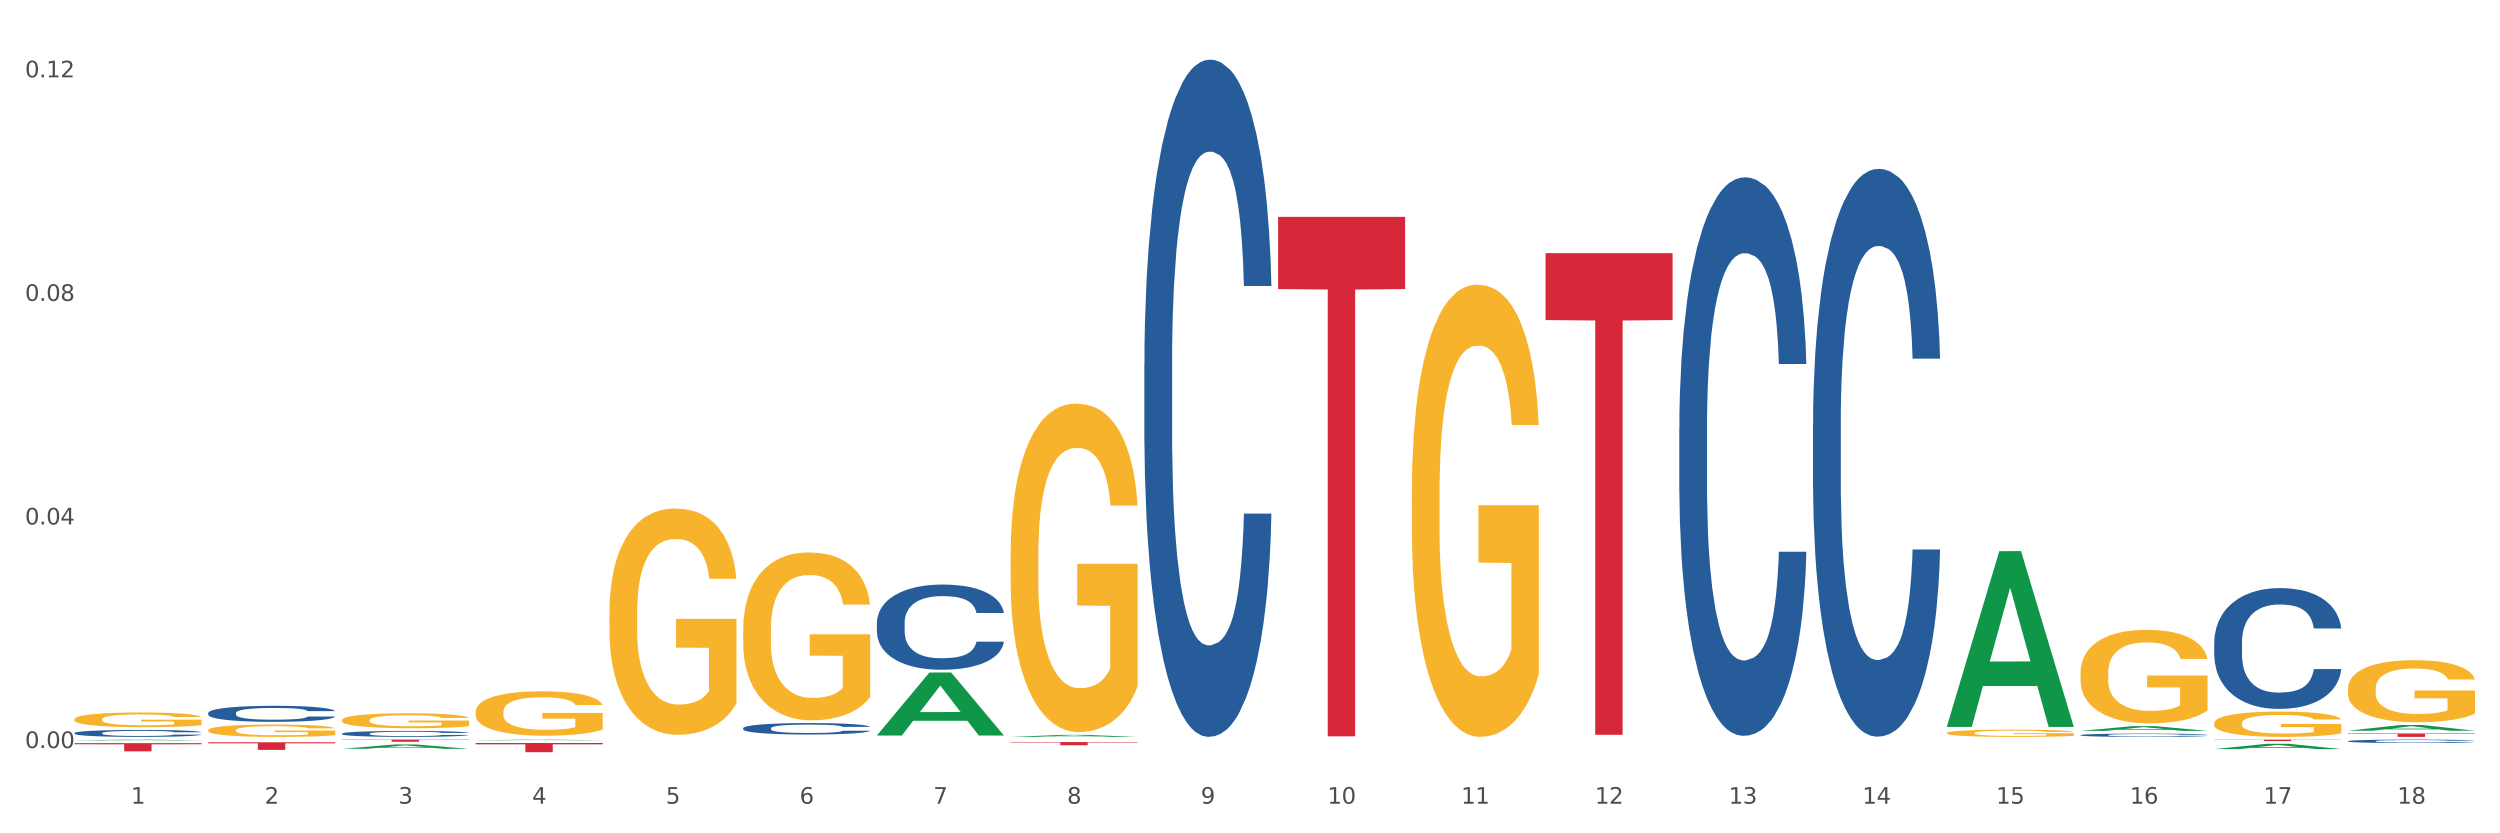 <?xml version="1.0" encoding="utf-8" standalone="no"?>
<!DOCTYPE svg PUBLIC "-//W3C//DTD SVG 1.1//EN"
  "http://www.w3.org/Graphics/SVG/1.1/DTD/svg11.dtd">
<svg xmlns:xlink="http://www.w3.org/1999/xlink" width="1080pt" height="360pt" viewBox="0 0 1080 360" xmlns="http://www.w3.org/2000/svg" version="1.1">
 <rect x="0" y="0" width="1080" height="360" fill="#333333" stroke="none"/>
 <defs>
  <style type="text/css">*{stroke-linejoin: round; stroke-linecap: butt}</style>
 </defs>
 <g id="figure_1">
  <g id="patch_1">
   <path d="M 0 360 
L 1080 360 
L 1080 0 
L 0 0 
z
" style="fill: #ffffff; stroke: #ffffff; stroke-linejoin: miter"/>
  </g>
  <g id="axes_1">
   <g id="matplotlib.axis_1">
    <g id="xtick_1">
     <g id="text_1">
      <!-- 1 -->
      <g style="fill: #4d4d4d" transform="translate(56.563 347.204) scale(0.096 -0.096)">
       <defs>
        <path id="DejaVuSans-31" d="M 794 531 
L 1825 531 
L 1825 4091 
L 703 3866 
L 703 4441 
L 1819 4666 
L 2450 4666 
L 2450 531 
L 3481 531 
L 3481 0 
L 794 0 
L 794 531 
z
" transform="scale(0.016)"/>
       </defs>
       <use xlink:href="#DejaVuSans-31"/>
      </g>
     </g>
    </g>
    <g id="xtick_2">
     <g id="text_2">
      <!-- 2 -->
      <g style="fill: #4d4d4d" transform="translate(114.336 347.204) scale(0.096 -0.096)">
       <defs>
        <path id="DejaVuSans-32" d="M 1228 531 
L 3431 531 
L 3431 0 
L 469 0 
L 469 531 
Q 828 903 1448 1529 
Q 2069 2156 2228 2338 
Q 2531 2678 2651 2914 
Q 2772 3150 2772 3378 
Q 2772 3750 2511 3984 
Q 2250 4219 1831 4219 
Q 1534 4219 1204 4116 
Q 875 4013 500 3803 
L 500 4441 
Q 881 4594 1212 4672 
Q 1544 4750 1819 4750 
Q 2544 4750 2975 4387 
Q 3406 4025 3406 3419 
Q 3406 3131 3298 2873 
Q 3191 2616 2906 2266 
Q 2828 2175 2409 1742 
Q 1991 1309 1228 531 
z
" transform="scale(0.016)"/>
       </defs>
       <use xlink:href="#DejaVuSans-32"/>
      </g>
     </g>
    </g>
    <g id="xtick_3">
     <g id="text_3">
      <!-- 3 -->
      <g style="fill: #4d4d4d" transform="translate(172.109 347.204) scale(0.096 -0.096)">
       <defs>
        <path id="DejaVuSans-33" d="M 2597 2516 
Q 3050 2419 3304 2112 
Q 3559 1806 3559 1356 
Q 3559 666 3084 287 
Q 2609 -91 1734 -91 
Q 1441 -91 1130 -33 
Q 819 25 488 141 
L 488 750 
Q 750 597 1062 519 
Q 1375 441 1716 441 
Q 2309 441 2620 675 
Q 2931 909 2931 1356 
Q 2931 1769 2642 2001 
Q 2353 2234 1838 2234 
L 1294 2234 
L 1294 2753 
L 1863 2753 
Q 2328 2753 2575 2939 
Q 2822 3125 2822 3475 
Q 2822 3834 2567 4026 
Q 2313 4219 1838 4219 
Q 1578 4219 1281 4162 
Q 984 4106 628 3988 
L 628 4550 
Q 988 4650 1302 4700 
Q 1616 4750 1894 4750 
Q 2613 4750 3031 4423 
Q 3450 4097 3450 3541 
Q 3450 3153 3228 2886 
Q 3006 2619 2597 2516 
z
" transform="scale(0.016)"/>
       </defs>
       <use xlink:href="#DejaVuSans-33"/>
      </g>
     </g>
    </g>
    <g id="xtick_4">
     <g id="text_4">
      <!-- 4 -->
      <g style="fill: #4d4d4d" transform="translate(229.882 347.204) scale(0.096 -0.096)">
       <defs>
        <path id="DejaVuSans-34" d="M 2419 4116 
L 825 1625 
L 2419 1625 
L 2419 4116 
z
M 2253 4666 
L 3047 4666 
L 3047 1625 
L 3713 1625 
L 3713 1100 
L 3047 1100 
L 3047 0 
L 2419 0 
L 2419 1100 
L 313 1100 
L 313 1709 
L 2253 4666 
z
" transform="scale(0.016)"/>
       </defs>
       <use xlink:href="#DejaVuSans-34"/>
      </g>
     </g>
    </g>
    <g id="xtick_5">
     <g id="text_5">
      <!-- 5 -->
      <g style="fill: #4d4d4d" transform="translate(287.655 347.204) scale(0.096 -0.096)">
       <defs>
        <path id="DejaVuSans-35" d="M 691 4666 
L 3169 4666 
L 3169 4134 
L 1269 4134 
L 1269 2991 
Q 1406 3038 1543 3061 
Q 1681 3084 1819 3084 
Q 2600 3084 3056 2656 
Q 3513 2228 3513 1497 
Q 3513 744 3044 326 
Q 2575 -91 1722 -91 
Q 1428 -91 1123 -41 
Q 819 9 494 109 
L 494 744 
Q 775 591 1075 516 
Q 1375 441 1709 441 
Q 2250 441 2565 725 
Q 2881 1009 2881 1497 
Q 2881 1984 2565 2268 
Q 2250 2553 1709 2553 
Q 1456 2553 1204 2497 
Q 953 2441 691 2322 
L 691 4666 
z
" transform="scale(0.016)"/>
       </defs>
       <use xlink:href="#DejaVuSans-35"/>
      </g>
     </g>
    </g>
    <g id="xtick_6">
     <g id="text_6">
      <!-- 6 -->
      <g style="fill: #4d4d4d" transform="translate(345.428 347.204) scale(0.096 -0.096)">
       <defs>
        <path id="DejaVuSans-36" d="M 2113 2584 
Q 1688 2584 1439 2293 
Q 1191 2003 1191 1497 
Q 1191 994 1439 701 
Q 1688 409 2113 409 
Q 2538 409 2786 701 
Q 3034 994 3034 1497 
Q 3034 2003 2786 2293 
Q 2538 2584 2113 2584 
z
M 3366 4563 
L 3366 3988 
Q 3128 4100 2886 4159 
Q 2644 4219 2406 4219 
Q 1781 4219 1451 3797 
Q 1122 3375 1075 2522 
Q 1259 2794 1537 2939 
Q 1816 3084 2150 3084 
Q 2853 3084 3261 2657 
Q 3669 2231 3669 1497 
Q 3669 778 3244 343 
Q 2819 -91 2113 -91 
Q 1303 -91 875 529 
Q 447 1150 447 2328 
Q 447 3434 972 4092 
Q 1497 4750 2381 4750 
Q 2619 4750 2861 4703 
Q 3103 4656 3366 4563 
z
" transform="scale(0.016)"/>
       </defs>
       <use xlink:href="#DejaVuSans-36"/>
      </g>
     </g>
    </g>
    <g id="xtick_7">
     <g id="text_7">
      <!-- 7 -->
      <g style="fill: #4d4d4d" transform="translate(403.201 347.204) scale(0.096 -0.096)">
       <defs>
        <path id="DejaVuSans-37" d="M 525 4666 
L 3525 4666 
L 3525 4397 
L 1831 0 
L 1172 0 
L 2766 4134 
L 525 4134 
L 525 4666 
z
" transform="scale(0.016)"/>
       </defs>
       <use xlink:href="#DejaVuSans-37"/>
      </g>
     </g>
    </g>
    <g id="xtick_8">
     <g id="text_8">
      <!-- 8 -->
      <g style="fill: #4d4d4d" transform="translate(460.974 347.204) scale(0.096 -0.096)">
       <defs>
        <path id="DejaVuSans-38" d="M 2034 2216 
Q 1584 2216 1326 1975 
Q 1069 1734 1069 1313 
Q 1069 891 1326 650 
Q 1584 409 2034 409 
Q 2484 409 2743 651 
Q 3003 894 3003 1313 
Q 3003 1734 2745 1975 
Q 2488 2216 2034 2216 
z
M 1403 2484 
Q 997 2584 770 2862 
Q 544 3141 544 3541 
Q 544 4100 942 4425 
Q 1341 4750 2034 4750 
Q 2731 4750 3128 4425 
Q 3525 4100 3525 3541 
Q 3525 3141 3298 2862 
Q 3072 2584 2669 2484 
Q 3125 2378 3379 2068 
Q 3634 1759 3634 1313 
Q 3634 634 3220 271 
Q 2806 -91 2034 -91 
Q 1263 -91 848 271 
Q 434 634 434 1313 
Q 434 1759 690 2068 
Q 947 2378 1403 2484 
z
M 1172 3481 
Q 1172 3119 1398 2916 
Q 1625 2713 2034 2713 
Q 2441 2713 2670 2916 
Q 2900 3119 2900 3481 
Q 2900 3844 2670 4047 
Q 2441 4250 2034 4250 
Q 1625 4250 1398 4047 
Q 1172 3844 1172 3481 
z
" transform="scale(0.016)"/>
       </defs>
       <use xlink:href="#DejaVuSans-38"/>
      </g>
     </g>
    </g>
    <g id="xtick_9">
     <g id="text_9">
      <!-- 9 -->
      <g style="fill: #4d4d4d" transform="translate(518.747 347.204) scale(0.096 -0.096)">
       <defs>
        <path id="DejaVuSans-39" d="M 703 97 
L 703 672 
Q 941 559 1184 500 
Q 1428 441 1663 441 
Q 2288 441 2617 861 
Q 2947 1281 2994 2138 
Q 2813 1869 2534 1725 
Q 2256 1581 1919 1581 
Q 1219 1581 811 2004 
Q 403 2428 403 3163 
Q 403 3881 828 4315 
Q 1253 4750 1959 4750 
Q 2769 4750 3195 4129 
Q 3622 3509 3622 2328 
Q 3622 1225 3098 567 
Q 2575 -91 1691 -91 
Q 1453 -91 1209 -44 
Q 966 3 703 97 
z
M 1959 2075 
Q 2384 2075 2632 2365 
Q 2881 2656 2881 3163 
Q 2881 3666 2632 3958 
Q 2384 4250 1959 4250 
Q 1534 4250 1286 3958 
Q 1038 3666 1038 3163 
Q 1038 2656 1286 2365 
Q 1534 2075 1959 2075 
z
" transform="scale(0.016)"/>
       </defs>
       <use xlink:href="#DejaVuSans-39"/>
      </g>
     </g>
    </g>
    <g id="xtick_10">
     <g id="text_10">
      <!-- 10 -->
      <g style="fill: #4d4d4d" transform="translate(573.466 347.204) scale(0.096 -0.096)">
       <defs>
        <path id="DejaVuSans-30" d="M 2034 4250 
Q 1547 4250 1301 3770 
Q 1056 3291 1056 2328 
Q 1056 1369 1301 889 
Q 1547 409 2034 409 
Q 2525 409 2770 889 
Q 3016 1369 3016 2328 
Q 3016 3291 2770 3770 
Q 2525 4250 2034 4250 
z
M 2034 4750 
Q 2819 4750 3233 4129 
Q 3647 3509 3647 2328 
Q 3647 1150 3233 529 
Q 2819 -91 2034 -91 
Q 1250 -91 836 529 
Q 422 1150 422 2328 
Q 422 3509 836 4129 
Q 1250 4750 2034 4750 
z
" transform="scale(0.016)"/>
       </defs>
       <use xlink:href="#DejaVuSans-31"/>
       <use xlink:href="#DejaVuSans-30" transform="translate(63.623 0)"/>
      </g>
     </g>
    </g>
    <g id="xtick_11">
     <g id="text_11">
      <!-- 11 -->
      <g style="fill: #4d4d4d" transform="translate(631.239 347.204) scale(0.096 -0.096)">
       <use xlink:href="#DejaVuSans-31"/>
       <use xlink:href="#DejaVuSans-31" transform="translate(63.623 0)"/>
      </g>
     </g>
    </g>
    <g id="xtick_12">
     <g id="text_12">
      <!-- 12 -->
      <g style="fill: #4d4d4d" transform="translate(689.012 347.204) scale(0.096 -0.096)">
       <use xlink:href="#DejaVuSans-31"/>
       <use xlink:href="#DejaVuSans-32" transform="translate(63.623 0)"/>
      </g>
     </g>
    </g>
    <g id="xtick_13">
     <g id="text_13">
      <!-- 13 -->
      <g style="fill: #4d4d4d" transform="translate(746.785 347.204) scale(0.096 -0.096)">
       <use xlink:href="#DejaVuSans-31"/>
       <use xlink:href="#DejaVuSans-33" transform="translate(63.623 0)"/>
      </g>
     </g>
    </g>
    <g id="xtick_14">
     <g id="text_14">
      <!-- 14 -->
      <g style="fill: #4d4d4d" transform="translate(804.558 347.204) scale(0.096 -0.096)">
       <use xlink:href="#DejaVuSans-31"/>
       <use xlink:href="#DejaVuSans-34" transform="translate(63.623 0)"/>
      </g>
     </g>
    </g>
    <g id="xtick_15">
     <g id="text_15">
      <!-- 15 -->
      <g style="fill: #4d4d4d" transform="translate(862.331 347.204) scale(0.096 -0.096)">
       <use xlink:href="#DejaVuSans-31"/>
       <use xlink:href="#DejaVuSans-35" transform="translate(63.623 0)"/>
      </g>
     </g>
    </g>
    <g id="xtick_16">
     <g id="text_16">
      <!-- 16 -->
      <g style="fill: #4d4d4d" transform="translate(920.104 347.204) scale(0.096 -0.096)">
       <use xlink:href="#DejaVuSans-31"/>
       <use xlink:href="#DejaVuSans-36" transform="translate(63.623 0)"/>
      </g>
     </g>
    </g>
    <g id="xtick_17">
     <g id="text_17">
      <!-- 17 -->
      <g style="fill: #4d4d4d" transform="translate(977.877 347.204) scale(0.096 -0.096)">
       <use xlink:href="#DejaVuSans-31"/>
       <use xlink:href="#DejaVuSans-37" transform="translate(63.623 0)"/>
      </g>
     </g>
    </g>
    <g id="xtick_18">
     <g id="text_18">
      <!-- 18 -->
      <g style="fill: #4d4d4d" transform="translate(1035.65 347.204) scale(0.096 -0.096)">
       <use xlink:href="#DejaVuSans-31"/>
       <use xlink:href="#DejaVuSans-38" transform="translate(63.623 0)"/>
      </g>
     </g>
    </g>
    <g id="xtick_19"/>
    <g id="xtick_20"/>
    <g id="xtick_21"/>
    <g id="xtick_22"/>
    <g id="xtick_23"/>
    <g id="xtick_24"/>
    <g id="xtick_25"/>
    <g id="xtick_26"/>
    <g id="xtick_27"/>
    <g id="xtick_28"/>
    <g id="xtick_29"/>
    <g id="xtick_30"/>
    <g id="xtick_31"/>
    <g id="xtick_32"/>
    <g id="xtick_33"/>
    <g id="xtick_34"/>
    <g id="xtick_35"/>
   </g>
   <g id="matplotlib.axis_2">
    <g id="ytick_1">
     <g id="text_19">
      <!-- 0.00 -->
      <g style="fill: #4d4d4d" transform="translate(10.8 323.158) scale(0.096 -0.096)">
       <defs>
        <path id="DejaVuSans-2e" d="M 684 794 
L 1344 794 
L 1344 0 
L 684 0 
L 684 794 
z
" transform="scale(0.016)"/>
       </defs>
       <use xlink:href="#DejaVuSans-30"/>
       <use xlink:href="#DejaVuSans-2e" transform="translate(63.623 0)"/>
       <use xlink:href="#DejaVuSans-30" transform="translate(95.41 0)"/>
       <use xlink:href="#DejaVuSans-30" transform="translate(159.033 0)"/>
      </g>
     </g>
    </g>
    <g id="ytick_2">
     <g id="text_20">
      <!-- 0.04 -->
      <g style="fill: #4d4d4d" transform="translate(10.8 226.575) scale(0.096 -0.096)">
       <use xlink:href="#DejaVuSans-30"/>
       <use xlink:href="#DejaVuSans-2e" transform="translate(63.623 0)"/>
       <use xlink:href="#DejaVuSans-30" transform="translate(95.41 0)"/>
       <use xlink:href="#DejaVuSans-34" transform="translate(159.033 0)"/>
      </g>
     </g>
    </g>
    <g id="ytick_3">
     <g id="text_21">
      <!-- 0.08 -->
      <g style="fill: #4d4d4d" transform="translate(10.8 129.992) scale(0.096 -0.096)">
       <use xlink:href="#DejaVuSans-30"/>
       <use xlink:href="#DejaVuSans-2e" transform="translate(63.623 0)"/>
       <use xlink:href="#DejaVuSans-30" transform="translate(95.41 0)"/>
       <use xlink:href="#DejaVuSans-38" transform="translate(159.033 0)"/>
      </g>
     </g>
    </g>
    <g id="ytick_4">
     <g id="text_22">
      <!-- 0.12 -->
      <g style="fill: #4d4d4d" transform="translate(10.8 33.41) scale(0.096 -0.096)">
       <use xlink:href="#DejaVuSans-30"/>
       <use xlink:href="#DejaVuSans-2e" transform="translate(63.623 0)"/>
       <use xlink:href="#DejaVuSans-31" transform="translate(95.41 0)"/>
       <use xlink:href="#DejaVuSans-32" transform="translate(159.033 0)"/>
      </g>
     </g>
    </g>
    <g id="ytick_5"/>
    <g id="ytick_6"/>
    <g id="ytick_7"/>
   </g>
   <g id="PolyCollection_1">
    <path d="M 32.175 319.87 
L 32.232 319.87 
L 54.864 319.511 
L 64.257 319.51 
L 87.059 319.871 
L 76.196 319.871 
L 71.273 319.787 
L 47.905 319.787 
L 47.735 319.789 
L 42.982 319.871 
L 32.175 319.871 
L 32.175 319.87 
L 50.847 319.737 
L 68.331 319.737 
L 59.674 319.587 
L 59.561 319.587 
L 59.447 319.588 
L 50.79 319.737 
L 50.847 319.737 
L 32.175 319.87 
z
" clip-path="url(#p2a384d1ca7)" style="fill: #109648"/>
    <path d="M 956.543 319.51 
L 1011.427 319.51 
L 1011.427 319.598 
L 989.837 319.598 
L 989.837 320.14 
L 978.002 320.14 
L 978.002 319.598 
L 956.543 319.598 
L 956.543 319.511 
L 956.543 319.51 
z
" clip-path="url(#p2a384d1ca7)" style="fill: #d62839"/>
    <path d="M 667.678 109.345 
L 722.562 109.345 
L 722.562 138.263 
L 700.973 138.458 
L 700.973 317.435 
L 689.137 317.435 
L 689.137 138.458 
L 667.678 138.263 
L 667.678 109.541 
L 667.678 109.345 
z
" clip-path="url(#p2a384d1ca7)" style="fill: #d62839"/>
    <path d="M 552.132 93.687 
L 607.016 93.687 
L 607.016 124.872 
L 585.427 125.083 
L 585.427 318.095 
L 573.591 318.095 
L 573.591 125.083 
L 552.132 124.872 
L 552.132 93.898 
L 552.132 93.687 
z
" clip-path="url(#p2a384d1ca7)" style="fill: #d62839"/>
    <path d="M 436.586 320.585 
L 491.47 320.585 
L 491.47 320.776 
L 469.881 320.777 
L 469.881 321.961 
L 458.045 321.961 
L 458.045 320.777 
L 436.586 320.776 
L 436.586 320.586 
L 436.586 320.585 
z
" clip-path="url(#p2a384d1ca7)" style="fill: #d62839"/>
    <path d="M 205.494 320.988 
L 260.378 320.988 
L 260.378 321.539 
L 238.789 321.542 
L 238.789 324.95 
L 226.953 324.95 
L 226.953 321.542 
L 205.494 321.539 
L 205.494 320.992 
L 205.494 320.988 
z
" clip-path="url(#p2a384d1ca7)" style="fill: #d62839"/>
    <path d="M 147.721 319.51 
L 202.605 319.51 
L 202.605 319.639 
L 181.016 319.64 
L 181.016 320.435 
L 169.18 320.435 
L 169.18 319.64 
L 147.721 319.639 
L 147.721 319.511 
L 147.721 319.51 
z
" clip-path="url(#p2a384d1ca7)" style="fill: #d62839"/>
    <path d="M 89.948 320.655 
L 144.832 320.655 
L 144.832 321.11 
L 123.243 321.113 
L 123.243 323.929 
L 111.407 323.929 
L 111.407 321.113 
L 89.948 321.11 
L 89.948 320.659 
L 89.948 320.655 
z
" clip-path="url(#p2a384d1ca7)" style="fill: #d62839"/>
    <path d="M 32.175 321.046 
L 87.059 321.046 
L 87.059 321.536 
L 65.47 321.539 
L 65.47 324.571 
L 53.635 324.571 
L 53.635 321.539 
L 32.175 321.536 
L 32.175 321.049 
L 32.175 321.046 
z
" clip-path="url(#p2a384d1ca7)" style="fill: #d62839"/>
    <path d="M 1014.316 316.862 
L 1069.2 316.862 
L 1069.2 317.067 
L 1047.61 317.068 
L 1047.61 318.335 
L 1035.775 318.335 
L 1035.775 317.068 
L 1014.316 317.067 
L 1014.316 316.863 
L 1014.316 316.862 
z
" clip-path="url(#p2a384d1ca7)" style="fill: #d62839"/>
    <path d="M 32.175 316.678 
L 32.24 316.675 
L 32.24 316.598 
L 32.434 316.494 
L 33.148 316.302 
L 34.056 316.156 
L 35.613 315.986 
L 36.457 315.914 
L 37.56 315.834 
L 39.83 315.705 
L 42.425 315.595 
L 44.242 315.535 
L 45.604 315.496 
L 48.653 315.428 
L 50.405 315.397 
L 52.221 315.373 
L 53.778 315.356 
L 56.373 315.337 
L 58.449 315.329 
L 60.85 315.326 
L 62.861 315.329 
L 65.521 315.34 
L 69.413 315.373 
L 70.905 315.392 
L 72.917 315.425 
L 74.993 315.469 
L 76.679 315.513 
L 78.626 315.576 
L 80.637 315.658 
L 82.583 315.763 
L 83.945 315.859 
L 85.048 315.961 
L 86.021 316.084 
L 86.735 316.219 
L 87.059 316.332 
L 75.187 316.332 
L 74.863 316.23 
L 74.214 316.12 
L 73.565 316.046 
L 72.852 315.986 
L 71.749 315.917 
L 70.776 315.873 
L 69.154 315.821 
L 67.662 315.788 
L 66.429 315.768 
L 64.937 315.752 
L 61.758 315.735 
L 59.487 315.735 
L 58.06 315.741 
L 56.309 315.755 
L 54.816 315.774 
L 53.065 315.807 
L 51.702 315.843 
L 50.34 315.889 
L 49.562 315.922 
L 48.394 315.983 
L 47.615 316.032 
L 46.577 316.117 
L 45.993 316.178 
L 44.955 316.335 
L 44.501 316.45 
L 44.307 316.53 
L 44.177 316.618 
L 44.177 317.046 
L 44.566 317.239 
L 44.891 317.321 
L 45.41 317.415 
L 46.383 317.536 
L 47.81 317.654 
L 49.302 317.739 
L 50.535 317.791 
L 51.702 317.83 
L 52.87 317.86 
L 54.297 317.887 
L 55.465 317.904 
L 57.217 317.92 
L 59.293 317.929 
L 60.915 317.929 
L 64.223 317.915 
L 65.715 317.901 
L 67.143 317.882 
L 68.7 317.852 
L 69.932 317.819 
L 70.646 317.794 
L 71.814 317.742 
L 72.722 317.687 
L 73.5 317.624 
L 74.019 317.569 
L 74.603 317.486 
L 75.057 317.393 
L 75.187 317.343 
L 87.059 317.343 
L 86.8 317.442 
L 86.346 317.538 
L 85.437 317.668 
L 84.724 317.742 
L 83.621 317.832 
L 82.453 317.909 
L 80.831 317.995 
L 79.339 318.058 
L 77.782 318.113 
L 76.095 318.162 
L 73.046 318.231 
L 71.943 318.25 
L 69.608 318.283 
L 67.791 318.302 
L 65.132 318.322 
L 62.407 318.333 
L 59.552 318.335 
L 57.022 318.33 
L 54.233 318.313 
L 52.481 318.297 
L 50.535 318.272 
L 48.264 318.234 
L 46.123 318.187 
L 44.112 318.132 
L 42.231 318.069 
L 40.479 317.997 
L 38.208 317.879 
L 36.522 317.764 
L 35.289 317.657 
L 34.446 317.566 
L 33.602 317.45 
L 33.148 317.371 
L 32.434 317.178 
L 32.175 317 
L 32.175 316.678 
z
" clip-path="url(#p2a384d1ca7)" style="fill: #255c99"/>
    <path d="M 147.721 316.919 
L 147.786 316.916 
L 147.786 316.851 
L 147.98 316.761 
L 148.694 316.597 
L 149.602 316.472 
L 151.159 316.327 
L 152.003 316.266 
L 153.106 316.197 
L 155.376 316.087 
L 157.971 315.993 
L 159.788 315.941 
L 161.15 315.909 
L 164.199 315.85 
L 165.951 315.824 
L 167.767 315.803 
L 169.324 315.789 
L 171.919 315.772 
L 173.995 315.765 
L 176.396 315.763 
L 178.407 315.765 
L 181.067 315.775 
L 184.959 315.803 
L 186.451 315.819 
L 188.463 315.847 
L 190.539 315.885 
L 192.225 315.923 
L 194.172 315.977 
L 196.183 316.047 
L 198.129 316.136 
L 199.491 316.219 
L 200.594 316.306 
L 201.567 316.411 
L 202.281 316.526 
L 202.605 316.623 
L 190.733 316.623 
L 190.409 316.536 
L 189.76 316.442 
L 189.111 316.378 
L 188.398 316.327 
L 187.295 316.268 
L 186.322 316.23 
L 184.7 316.186 
L 183.208 316.158 
L 181.975 316.141 
L 180.483 316.127 
L 177.304 316.113 
L 175.033 316.113 
L 173.606 316.118 
L 171.854 316.129 
L 170.362 316.146 
L 168.611 316.174 
L 167.248 316.205 
L 165.886 316.244 
L 165.107 316.273 
L 163.94 316.324 
L 163.161 316.367 
L 162.123 316.439 
L 161.539 316.491 
L 160.501 316.625 
L 160.047 316.724 
L 159.853 316.792 
L 159.723 316.867 
L 159.723 317.234 
L 160.112 317.398 
L 160.436 317.468 
L 160.955 317.548 
L 161.929 317.652 
L 163.356 317.753 
L 164.848 317.826 
L 166.081 317.87 
L 167.248 317.903 
L 168.416 317.929 
L 169.843 317.952 
L 171.011 317.967 
L 172.763 317.981 
L 174.839 317.988 
L 176.461 317.988 
L 179.769 317.976 
L 181.261 317.964 
L 182.689 317.948 
L 184.246 317.922 
L 185.478 317.894 
L 186.192 317.873 
L 187.36 317.828 
L 188.268 317.781 
L 189.046 317.727 
L 189.565 317.68 
L 190.149 317.609 
L 190.603 317.53 
L 190.733 317.487 
L 202.605 317.487 
L 202.346 317.572 
L 201.892 317.654 
L 200.983 317.765 
L 200.27 317.828 
L 199.167 317.905 
L 197.999 317.971 
L 196.377 318.044 
L 194.885 318.098 
L 193.328 318.145 
L 191.641 318.187 
L 188.592 318.246 
L 187.489 318.263 
L 185.154 318.291 
L 183.337 318.307 
L 180.678 318.324 
L 177.953 318.333 
L 175.098 318.335 
L 172.568 318.331 
L 169.778 318.317 
L 168.027 318.303 
L 166.081 318.281 
L 163.81 318.248 
L 161.669 318.209 
L 159.658 318.162 
L 157.777 318.108 
L 156.025 318.046 
L 153.754 317.945 
L 152.068 317.847 
L 150.835 317.755 
L 149.992 317.678 
L 149.148 317.579 
L 148.694 317.511 
L 147.98 317.346 
L 147.721 317.194 
L 147.721 316.919 
z
" clip-path="url(#p2a384d1ca7)" style="fill: #255c99"/>
    <path d="M 32.175 310.734 
L 32.24 310.728 
L 32.24 310.519 
L 32.369 310.339 
L 33.017 309.904 
L 33.989 309.545 
L 34.702 309.353 
L 35.415 309.196 
L 36.257 309.04 
L 37.294 308.877 
L 39.173 308.639 
L 40.34 308.518 
L 41.765 308.39 
L 44.357 308.204 
L 46.236 308.1 
L 48.18 308.013 
L 51.355 307.909 
L 53.429 307.862 
L 55.632 307.827 
L 58.289 307.804 
L 60.298 307.798 
L 64.704 307.816 
L 68.462 307.868 
L 70.277 307.909 
L 72.609 307.978 
L 73.84 308.025 
L 75.849 308.117 
L 77.923 308.239 
L 79.348 308.344 
L 81.487 308.541 
L 83.107 308.738 
L 84.597 308.982 
L 85.375 309.15 
L 85.958 309.307 
L 86.476 309.487 
L 86.995 309.771 
L 75.331 309.771 
L 74.877 309.568 
L 74.164 309.376 
L 73.128 309.191 
L 72.22 309.075 
L 70.665 308.93 
L 69.24 308.837 
L 67.749 308.767 
L 65.935 308.709 
L 64.509 308.68 
L 62.501 308.657 
L 58.548 308.663 
L 55.891 308.709 
L 54.077 308.767 
L 52.911 308.819 
L 51.874 308.877 
L 50.707 308.959 
L 49.347 309.08 
L 48.375 309.191 
L 47.403 309.33 
L 46.625 309.469 
L 45.912 309.632 
L 45.329 309.806 
L 44.876 309.985 
L 44.487 310.206 
L 44.163 310.571 
L 44.163 311.366 
L 44.292 311.546 
L 44.616 311.784 
L 45.005 311.964 
L 45.653 312.178 
L 46.236 312.323 
L 47.338 312.532 
L 48.569 312.706 
L 49.541 312.817 
L 50.513 312.909 
L 52.198 313.037 
L 54.077 313.141 
L 55.697 313.205 
L 57.9 313.263 
L 59.39 313.286 
L 60.686 313.298 
L 63.861 313.298 
L 66.129 313.281 
L 68.657 313.24 
L 70.601 313.188 
L 72.22 313.124 
L 74.035 313.02 
L 75.201 312.921 
L 75.201 311.708 
L 60.946 311.703 
L 60.946 310.896 
L 87.059 310.896 
L 87.059 313.263 
L 85.958 313.385 
L 84.727 313.495 
L 83.431 313.594 
L 81.487 313.716 
L 79.154 313.832 
L 77.08 313.913 
L 74.877 313.983 
L 72.285 314.046 
L 68.916 314.104 
L 66.842 314.128 
L 64.25 314.145 
L 61.205 314.151 
L 58.548 314.139 
L 55.956 314.11 
L 53.235 314.058 
L 50.578 313.983 
L 48.569 313.907 
L 46.56 313.814 
L 44.422 313.693 
L 42.737 313.577 
L 41.441 313.472 
L 40.016 313.339 
L 38.46 313.165 
L 37.294 313.008 
L 36.257 312.846 
L 35.156 312.637 
L 34.378 312.457 
L 33.601 312.231 
L 33.147 312.062 
L 32.629 311.801 
L 32.24 311.436 
L 32.175 310.734 
z
" clip-path="url(#p2a384d1ca7)" style="fill: #f7b32b"/>
    <path d="M 321.04 314.588 
L 321.105 314.583 
L 321.105 314.457 
L 321.299 314.285 
L 322.013 313.969 
L 322.921 313.729 
L 324.478 313.449 
L 325.322 313.332 
L 326.425 313.201 
L 328.695 312.988 
L 331.29 312.808 
L 333.107 312.708 
L 334.469 312.645 
L 337.518 312.532 
L 339.27 312.482 
L 341.086 312.442 
L 342.643 312.415 
L 345.238 312.383 
L 347.314 312.369 
L 349.715 312.365 
L 351.726 312.369 
L 354.386 312.388 
L 358.278 312.442 
L 359.77 312.473 
L 361.781 312.528 
L 363.857 312.6 
L 365.544 312.672 
L 367.49 312.776 
L 369.502 312.912 
L 371.448 313.083 
L 372.81 313.241 
L 373.913 313.409 
L 374.886 313.612 
L 375.6 313.833 
L 375.924 314.018 
L 364.052 314.018 
L 363.728 313.851 
L 363.079 313.671 
L 362.43 313.549 
L 361.717 313.449 
L 360.614 313.336 
L 359.641 313.264 
L 358.019 313.178 
L 356.527 313.124 
L 355.294 313.092 
L 353.802 313.065 
L 350.623 313.038 
L 348.352 313.038 
L 346.925 313.047 
L 345.173 313.07 
L 343.681 313.101 
L 341.93 313.156 
L 340.567 313.214 
L 339.205 313.291 
L 338.426 313.345 
L 337.259 313.445 
L 336.48 313.526 
L 335.442 313.666 
L 334.858 313.765 
L 333.82 314.023 
L 333.366 314.213 
L 333.172 314.344 
L 333.042 314.488 
L 333.042 315.193 
L 333.431 315.509 
L 333.755 315.645 
L 334.274 315.798 
L 335.248 315.997 
L 336.675 316.192 
L 338.167 316.332 
L 339.4 316.417 
L 340.567 316.481 
L 341.735 316.53 
L 343.162 316.576 
L 344.33 316.603 
L 346.082 316.63 
L 348.158 316.643 
L 349.78 316.643 
L 353.088 316.621 
L 354.58 316.598 
L 356.008 316.567 
L 357.565 316.517 
L 358.797 316.463 
L 359.511 316.422 
L 360.679 316.336 
L 361.587 316.246 
L 362.365 316.142 
L 362.884 316.051 
L 363.468 315.916 
L 363.922 315.762 
L 364.052 315.681 
L 375.924 315.681 
L 375.665 315.844 
L 375.211 316.002 
L 374.302 316.214 
L 373.589 316.336 
L 372.486 316.485 
L 371.318 316.612 
L 369.696 316.752 
L 368.204 316.856 
L 366.647 316.946 
L 364.96 317.027 
L 361.911 317.14 
L 360.808 317.172 
L 358.473 317.226 
L 356.656 317.258 
L 353.996 317.289 
L 351.272 317.307 
L 348.417 317.312 
L 345.887 317.303 
L 343.097 317.276 
L 341.346 317.249 
L 339.4 317.208 
L 337.129 317.145 
L 334.988 317.068 
L 332.977 316.978 
L 331.096 316.874 
L 329.344 316.756 
L 327.073 316.562 
L 325.387 316.372 
L 324.154 316.196 
L 323.311 316.047 
L 322.467 315.857 
L 322.013 315.726 
L 321.299 315.41 
L 321.04 315.116 
L 321.04 314.588 
z
" clip-path="url(#p2a384d1ca7)" style="fill: #255c99"/>
    <path d="M 378.813 269.062 
L 378.878 269.028 
L 378.878 268.087 
L 379.072 266.81 
L 379.786 264.458 
L 380.694 262.677 
L 382.251 260.593 
L 383.095 259.719 
L 384.198 258.745 
L 386.468 257.165 
L 389.063 255.821 
L 390.88 255.082 
L 392.242 254.611 
L 395.291 253.771 
L 397.043 253.401 
L 398.859 253.099 
L 400.416 252.897 
L 403.011 252.662 
L 405.087 252.561 
L 407.488 252.527 
L 409.499 252.561 
L 412.159 252.695 
L 416.051 253.099 
L 417.543 253.334 
L 419.554 253.737 
L 421.63 254.275 
L 423.317 254.813 
L 425.263 255.586 
L 427.275 256.594 
L 429.221 257.871 
L 430.583 259.047 
L 431.686 260.291 
L 432.659 261.803 
L 433.373 263.45 
L 433.697 264.827 
L 421.825 264.827 
L 421.501 263.584 
L 420.852 262.24 
L 420.203 261.332 
L 419.49 260.593 
L 418.387 259.753 
L 417.414 259.215 
L 415.792 258.577 
L 414.3 258.173 
L 413.067 257.938 
L 411.575 257.736 
L 408.396 257.535 
L 406.125 257.535 
L 404.698 257.602 
L 402.946 257.77 
L 401.454 258.005 
L 399.703 258.409 
L 398.34 258.845 
L 396.978 259.417 
L 396.199 259.82 
L 395.032 260.559 
L 394.253 261.164 
L 393.215 262.206 
L 392.631 262.945 
L 391.593 264.861 
L 391.139 266.272 
L 390.945 267.247 
L 390.815 268.322 
L 390.815 273.565 
L 391.204 275.918 
L 391.528 276.926 
L 392.047 278.068 
L 393.021 279.547 
L 394.448 280.992 
L 395.94 282.034 
L 397.173 282.672 
L 398.34 283.143 
L 399.508 283.513 
L 400.935 283.849 
L 402.103 284.05 
L 403.855 284.252 
L 405.931 284.353 
L 407.553 284.353 
L 410.861 284.185 
L 412.353 284.017 
L 413.781 283.781 
L 415.338 283.412 
L 416.57 283.009 
L 417.284 282.706 
L 418.452 282.068 
L 419.36 281.395 
L 420.138 280.622 
L 420.657 279.95 
L 421.241 278.942 
L 421.695 277.8 
L 421.825 277.195 
L 433.697 277.195 
L 433.438 278.404 
L 432.984 279.581 
L 432.075 281.16 
L 431.362 282.068 
L 430.259 283.177 
L 429.091 284.118 
L 427.469 285.159 
L 425.977 285.932 
L 424.42 286.604 
L 422.733 287.209 
L 419.684 288.049 
L 418.581 288.285 
L 416.246 288.688 
L 414.429 288.923 
L 411.769 289.159 
L 409.045 289.293 
L 406.19 289.327 
L 403.66 289.259 
L 400.87 289.058 
L 399.119 288.856 
L 397.173 288.554 
L 394.902 288.083 
L 392.761 287.512 
L 390.75 286.84 
L 388.869 286.067 
L 387.117 285.193 
L 384.846 283.748 
L 383.16 282.336 
L 381.927 281.026 
L 381.084 279.917 
L 380.24 278.505 
L 379.786 277.531 
L 379.072 275.178 
L 378.813 272.994 
L 378.813 269.062 
z
" clip-path="url(#p2a384d1ca7)" style="fill: #255c99"/>
    <path d="M 494.359 157.218 
L 494.424 156.951 
L 494.424 149.47 
L 494.618 139.316 
L 495.332 120.613 
L 496.24 106.452 
L 497.797 89.886 
L 498.641 82.939 
L 499.743 75.19 
L 502.014 62.632 
L 504.609 51.944 
L 506.426 46.066 
L 507.788 42.325 
L 510.837 35.646 
L 512.589 32.707 
L 514.405 30.302 
L 515.962 28.699 
L 518.557 26.828 
L 520.633 26.027 
L 523.034 25.759 
L 525.045 26.027 
L 527.705 27.095 
L 531.597 30.302 
L 533.089 32.172 
L 535.1 35.378 
L 537.176 39.654 
L 538.863 43.929 
L 540.809 50.074 
L 542.821 58.09 
L 544.767 68.243 
L 546.129 77.595 
L 547.232 87.481 
L 548.205 99.505 
L 548.919 112.597 
L 549.243 123.552 
L 537.371 123.552 
L 537.047 113.666 
L 536.398 102.978 
L 535.749 95.764 
L 535.036 89.886 
L 533.933 83.206 
L 532.96 78.931 
L 531.338 73.854 
L 529.846 70.648 
L 528.613 68.778 
L 527.121 67.174 
L 523.942 65.571 
L 521.671 65.571 
L 520.244 66.106 
L 518.492 67.442 
L 517 69.312 
L 515.249 72.518 
L 513.886 75.992 
L 512.524 80.534 
L 511.745 83.74 
L 510.578 89.619 
L 509.799 94.428 
L 508.761 102.711 
L 508.177 108.589 
L 507.139 123.819 
L 506.685 135.041 
L 506.49 142.79 
L 506.361 151.34 
L 506.361 193.022 
L 506.75 211.726 
L 507.074 219.741 
L 507.593 228.826 
L 508.566 240.582 
L 509.994 252.072 
L 511.486 260.355 
L 512.718 265.431 
L 513.886 269.172 
L 515.054 272.111 
L 516.481 274.783 
L 517.649 276.386 
L 519.401 277.989 
L 521.477 278.791 
L 523.099 278.791 
L 526.407 277.455 
L 527.899 276.119 
L 529.327 274.249 
L 530.884 271.31 
L 532.116 268.103 
L 532.83 265.698 
L 533.998 260.622 
L 534.906 255.278 
L 535.684 249.133 
L 536.203 243.789 
L 536.787 235.773 
L 537.241 226.688 
L 537.371 221.879 
L 549.243 221.879 
L 548.984 231.498 
L 548.53 240.85 
L 547.621 253.408 
L 546.908 260.622 
L 545.805 269.439 
L 544.637 276.921 
L 543.015 285.204 
L 541.523 291.349 
L 539.966 296.693 
L 538.279 301.502 
L 535.23 308.182 
L 534.127 310.052 
L 531.792 313.259 
L 529.975 315.129 
L 527.315 316.999 
L 524.591 318.068 
L 521.736 318.335 
L 519.206 317.801 
L 516.416 316.198 
L 514.665 314.595 
L 512.718 312.19 
L 510.448 308.449 
L 508.307 303.907 
L 506.296 298.563 
L 504.414 292.418 
L 502.663 285.471 
L 500.392 273.981 
L 498.705 262.759 
L 497.473 252.339 
L 496.629 243.521 
L 495.786 232.299 
L 495.332 224.551 
L 494.618 205.847 
L 494.359 188.48 
L 494.359 157.218 
z
" clip-path="url(#p2a384d1ca7)" style="fill: #255c99"/>
    <path d="M 1014.316 320.175 
L 1014.381 320.174 
L 1014.381 320.136 
L 1014.575 320.085 
L 1015.289 319.99 
L 1016.197 319.919 
L 1017.754 319.835 
L 1018.597 319.8 
L 1019.7 319.76 
L 1021.971 319.697 
L 1024.566 319.643 
L 1026.382 319.613 
L 1027.745 319.594 
L 1030.794 319.56 
L 1032.546 319.546 
L 1034.362 319.533 
L 1035.919 319.525 
L 1038.514 319.516 
L 1040.59 319.512 
L 1042.99 319.51 
L 1045.002 319.512 
L 1047.661 319.517 
L 1051.554 319.533 
L 1053.046 319.543 
L 1055.057 319.559 
L 1057.133 319.581 
L 1058.82 319.602 
L 1060.766 319.633 
L 1062.777 319.674 
L 1064.724 319.725 
L 1066.086 319.773 
L 1067.189 319.823 
L 1068.162 319.883 
L 1068.876 319.95 
L 1069.2 320.005 
L 1057.328 320.005 
L 1057.003 319.955 
L 1056.355 319.901 
L 1055.706 319.865 
L 1054.992 319.835 
L 1053.889 319.801 
L 1052.916 319.779 
L 1051.294 319.754 
L 1049.802 319.737 
L 1048.57 319.728 
L 1047.078 319.72 
L 1043.899 319.712 
L 1041.628 319.712 
L 1040.201 319.715 
L 1038.449 319.721 
L 1036.957 319.731 
L 1035.205 319.747 
L 1033.843 319.765 
L 1032.481 319.787 
L 1031.702 319.804 
L 1030.534 319.833 
L 1029.756 319.858 
L 1028.718 319.9 
L 1028.134 319.929 
L 1027.096 320.006 
L 1026.642 320.063 
L 1026.447 320.102 
L 1026.318 320.146 
L 1026.318 320.356 
L 1026.707 320.451 
L 1027.031 320.492 
L 1027.55 320.538 
L 1028.523 320.597 
L 1029.951 320.655 
L 1031.443 320.697 
L 1032.675 320.723 
L 1033.843 320.742 
L 1035.011 320.757 
L 1036.438 320.77 
L 1037.606 320.778 
L 1039.357 320.786 
L 1041.433 320.79 
L 1043.055 320.79 
L 1046.364 320.784 
L 1047.856 320.777 
L 1049.283 320.767 
L 1050.84 320.752 
L 1052.073 320.736 
L 1052.787 320.724 
L 1053.954 320.698 
L 1054.863 320.671 
L 1055.641 320.64 
L 1056.16 320.613 
L 1056.744 320.573 
L 1057.198 320.527 
L 1057.328 320.502 
L 1069.2 320.502 
L 1068.94 320.551 
L 1068.486 320.598 
L 1067.578 320.662 
L 1066.864 320.698 
L 1065.762 320.743 
L 1064.594 320.781 
L 1062.972 320.823 
L 1061.48 320.854 
L 1059.923 320.881 
L 1058.236 320.905 
L 1055.187 320.939 
L 1054.084 320.948 
L 1051.749 320.965 
L 1049.932 320.974 
L 1047.272 320.984 
L 1044.547 320.989 
L 1041.693 320.99 
L 1039.163 320.988 
L 1036.373 320.98 
L 1034.622 320.971 
L 1032.675 320.959 
L 1030.405 320.94 
L 1028.264 320.917 
L 1026.253 320.89 
L 1024.371 320.859 
L 1022.62 320.824 
L 1020.349 320.766 
L 1018.662 320.709 
L 1017.43 320.657 
L 1016.586 320.612 
L 1015.743 320.555 
L 1015.289 320.516 
L 1014.575 320.421 
L 1014.316 320.334 
L 1014.316 320.175 
z
" clip-path="url(#p2a384d1ca7)" style="fill: #255c99"/>
    <path d="M 956.543 277.509 
L 956.608 277.461 
L 956.608 276.127 
L 956.802 274.316 
L 957.516 270.98 
L 958.424 268.454 
L 959.981 265.499 
L 960.824 264.26 
L 961.927 262.878 
L 964.198 260.638 
L 966.793 258.732 
L 968.609 257.684 
L 969.972 257.017 
L 973.021 255.825 
L 974.773 255.301 
L 976.589 254.872 
L 978.146 254.586 
L 980.741 254.253 
L 982.817 254.11 
L 985.217 254.062 
L 987.229 254.11 
L 989.888 254.3 
L 993.781 254.872 
L 995.273 255.206 
L 997.284 255.778 
L 999.36 256.54 
L 1001.047 257.303 
L 1002.993 258.399 
L 1005.004 259.828 
L 1006.951 261.639 
L 1008.313 263.307 
L 1009.416 265.07 
L 1010.389 267.215 
L 1011.103 269.55 
L 1011.427 271.504 
L 999.555 271.504 
L 999.231 269.741 
L 998.582 267.834 
L 997.933 266.548 
L 997.219 265.499 
L 996.116 264.308 
L 995.143 263.545 
L 993.521 262.64 
L 992.029 262.068 
L 990.797 261.734 
L 989.305 261.449 
L 986.126 261.163 
L 983.855 261.163 
L 982.428 261.258 
L 980.676 261.496 
L 979.184 261.83 
L 977.432 262.402 
L 976.07 263.021 
L 974.708 263.831 
L 973.929 264.403 
L 972.761 265.452 
L 971.983 266.309 
L 970.945 267.787 
L 970.361 268.835 
L 969.323 271.552 
L 968.869 273.553 
L 968.674 274.935 
L 968.545 276.46 
L 968.545 283.894 
L 968.934 287.23 
L 969.258 288.66 
L 969.777 290.28 
L 970.75 292.377 
L 972.178 294.426 
L 973.67 295.904 
L 974.902 296.809 
L 976.07 297.476 
L 977.238 298.001 
L 978.665 298.477 
L 979.833 298.763 
L 981.584 299.049 
L 983.66 299.192 
L 985.282 299.192 
L 988.591 298.954 
L 990.083 298.715 
L 991.51 298.382 
L 993.067 297.858 
L 994.3 297.286 
L 995.014 296.857 
L 996.181 295.951 
L 997.09 294.998 
L 997.868 293.902 
L 998.387 292.949 
L 998.971 291.519 
L 999.425 289.899 
L 999.555 289.041 
L 1011.427 289.041 
L 1011.168 290.757 
L 1010.713 292.425 
L 1009.805 294.665 
L 1009.092 295.951 
L 1007.989 297.524 
L 1006.821 298.858 
L 1005.199 300.336 
L 1003.707 301.432 
L 1002.15 302.385 
L 1000.463 303.243 
L 997.414 304.434 
L 996.311 304.768 
L 993.976 305.34 
L 992.159 305.673 
L 989.499 306.007 
L 986.774 306.197 
L 983.92 306.245 
L 981.39 306.15 
L 978.6 305.864 
L 976.849 305.578 
L 974.902 305.149 
L 972.632 304.482 
L 970.491 303.672 
L 968.48 302.718 
L 966.598 301.622 
L 964.847 300.383 
L 962.576 298.334 
L 960.889 296.333 
L 959.657 294.474 
L 958.813 292.901 
L 957.97 290.9 
L 957.516 289.518 
L 956.802 286.182 
L 956.543 283.084 
L 956.543 277.509 
z
" clip-path="url(#p2a384d1ca7)" style="fill: #255c99"/>
    <path d="M 898.77 317.556 
L 898.835 317.554 
L 898.835 317.518 
L 899.029 317.469 
L 899.743 317.378 
L 900.651 317.31 
L 902.208 317.23 
L 903.051 317.196 
L 904.154 317.159 
L 906.425 317.098 
L 909.02 317.046 
L 910.836 317.018 
L 912.199 317 
L 915.248 316.967 
L 917 316.953 
L 918.816 316.941 
L 920.373 316.934 
L 922.968 316.925 
L 925.044 316.921 
L 927.444 316.919 
L 929.456 316.921 
L 932.116 316.926 
L 936.008 316.941 
L 937.5 316.95 
L 939.511 316.966 
L 941.587 316.987 
L 943.274 317.007 
L 945.22 317.037 
L 947.231 317.076 
L 949.178 317.125 
L 950.54 317.17 
L 951.643 317.218 
L 952.616 317.276 
L 953.33 317.34 
L 953.654 317.393 
L 941.782 317.393 
L 941.458 317.345 
L 940.809 317.293 
L 940.16 317.258 
L 939.446 317.23 
L 938.344 317.197 
L 937.37 317.177 
L 935.749 317.152 
L 934.256 317.137 
L 933.024 317.128 
L 931.532 317.12 
L 928.353 317.112 
L 926.082 317.112 
L 924.655 317.115 
L 922.903 317.121 
L 921.411 317.13 
L 919.659 317.146 
L 918.297 317.163 
L 916.935 317.184 
L 916.156 317.2 
L 914.988 317.228 
L 914.21 317.252 
L 913.172 317.292 
L 912.588 317.32 
L 911.55 317.394 
L 911.096 317.448 
L 910.901 317.486 
L 910.772 317.527 
L 910.772 317.729 
L 911.161 317.819 
L 911.485 317.858 
L 912.004 317.902 
L 912.977 317.959 
L 914.405 318.015 
L 915.897 318.055 
L 917.129 318.079 
L 918.297 318.097 
L 919.465 318.112 
L 920.892 318.125 
L 922.06 318.132 
L 923.811 318.14 
L 925.887 318.144 
L 927.509 318.144 
L 930.818 318.138 
L 932.31 318.131 
L 933.737 318.122 
L 935.294 318.108 
L 936.527 318.092 
L 937.241 318.081 
L 938.408 318.056 
L 939.317 318.03 
L 940.095 318 
L 940.614 317.975 
L 941.198 317.936 
L 941.652 317.892 
L 941.782 317.869 
L 953.654 317.869 
L 953.395 317.915 
L 952.94 317.96 
L 952.032 318.021 
L 951.319 318.056 
L 950.216 318.099 
L 949.048 318.135 
L 947.426 318.175 
L 945.934 318.205 
L 944.377 318.231 
L 942.69 318.254 
L 939.641 318.286 
L 938.538 318.295 
L 936.203 318.311 
L 934.386 318.32 
L 931.726 318.329 
L 929.002 318.334 
L 926.147 318.335 
L 923.617 318.333 
L 920.827 318.325 
L 919.076 318.317 
L 917.129 318.306 
L 914.859 318.288 
L 912.718 318.266 
L 910.707 318.24 
L 908.825 318.21 
L 907.074 318.176 
L 904.803 318.121 
L 903.116 318.066 
L 901.884 318.016 
L 901.04 317.973 
L 900.197 317.919 
L 899.743 317.882 
L 899.029 317.791 
L 898.77 317.707 
L 898.77 317.556 
z
" clip-path="url(#p2a384d1ca7)" style="fill: #255c99"/>
    <path d="M 89.948 308.019 
L 90.013 308.013 
L 90.013 307.836 
L 90.207 307.596 
L 90.921 307.153 
L 91.829 306.818 
L 93.386 306.427 
L 94.23 306.262 
L 95.333 306.079 
L 97.603 305.782 
L 100.198 305.529 
L 102.015 305.39 
L 103.377 305.302 
L 106.426 305.144 
L 108.178 305.074 
L 109.994 305.018 
L 111.551 304.98 
L 114.146 304.935 
L 116.222 304.916 
L 118.623 304.91 
L 120.634 304.916 
L 123.294 304.942 
L 127.186 305.018 
L 128.678 305.062 
L 130.69 305.138 
L 132.766 305.239 
L 134.452 305.34 
L 136.399 305.485 
L 138.41 305.675 
L 140.356 305.915 
L 141.718 306.136 
L 142.821 306.37 
L 143.794 306.654 
L 144.508 306.964 
L 144.832 307.223 
L 132.96 307.223 
L 132.636 306.989 
L 131.987 306.736 
L 131.338 306.566 
L 130.625 306.427 
L 129.522 306.269 
L 128.549 306.168 
L 126.927 306.048 
L 125.435 305.972 
L 124.202 305.928 
L 122.71 305.89 
L 119.531 305.852 
L 117.26 305.852 
L 115.833 305.864 
L 114.082 305.896 
L 112.589 305.94 
L 110.838 306.016 
L 109.475 306.098 
L 108.113 306.206 
L 107.335 306.281 
L 106.167 306.42 
L 105.388 306.534 
L 104.35 306.73 
L 103.766 306.869 
L 102.728 307.229 
L 102.274 307.495 
L 102.08 307.678 
L 101.95 307.88 
L 101.95 308.866 
L 102.339 309.308 
L 102.663 309.498 
L 103.183 309.713 
L 104.156 309.991 
L 105.583 310.262 
L 107.075 310.458 
L 108.308 310.578 
L 109.475 310.667 
L 110.643 310.736 
L 112.07 310.799 
L 113.238 310.837 
L 114.99 310.875 
L 117.066 310.894 
L 118.688 310.894 
L 121.996 310.863 
L 123.488 310.831 
L 124.916 310.787 
L 126.473 310.717 
L 127.705 310.641 
L 128.419 310.585 
L 129.587 310.465 
L 130.495 310.338 
L 131.273 310.193 
L 131.792 310.066 
L 132.376 309.877 
L 132.83 309.662 
L 132.96 309.548 
L 144.832 309.548 
L 144.573 309.776 
L 144.119 309.997 
L 143.21 310.294 
L 142.497 310.465 
L 141.394 310.673 
L 140.226 310.85 
L 138.604 311.046 
L 137.112 311.191 
L 135.555 311.318 
L 133.868 311.431 
L 130.819 311.589 
L 129.716 311.634 
L 127.381 311.709 
L 125.564 311.754 
L 122.905 311.798 
L 120.18 311.823 
L 117.325 311.829 
L 114.795 311.817 
L 112.006 311.779 
L 110.254 311.741 
L 108.308 311.684 
L 106.037 311.596 
L 103.896 311.488 
L 101.885 311.362 
L 100.004 311.217 
L 98.252 311.052 
L 95.981 310.781 
L 94.295 310.515 
L 93.062 310.269 
L 92.219 310.06 
L 91.375 309.795 
L 90.921 309.611 
L 90.207 309.169 
L 89.948 308.758 
L 89.948 308.019 
z
" clip-path="url(#p2a384d1ca7)" style="fill: #255c99"/>
    <path d="M 783.224 183.163 
L 783.289 182.939 
L 783.289 176.667 
L 783.483 168.153 
L 784.197 152.471 
L 785.105 140.598 
L 786.662 126.708 
L 787.506 120.883 
L 788.608 114.386 
L 790.879 103.857 
L 793.474 94.896 
L 795.291 89.967 
L 796.653 86.831 
L 799.702 81.23 
L 801.454 78.766 
L 803.27 76.75 
L 804.827 75.405 
L 807.422 73.837 
L 809.498 73.165 
L 811.899 72.941 
L 813.91 73.165 
L 816.57 74.061 
L 820.462 76.75 
L 821.954 78.318 
L 823.965 81.006 
L 826.041 84.591 
L 827.728 88.175 
L 829.674 93.328 
L 831.685 100.049 
L 833.632 108.562 
L 834.994 116.403 
L 836.097 124.692 
L 837.07 134.773 
L 837.784 145.751 
L 838.108 154.936 
L 826.236 154.936 
L 825.912 146.647 
L 825.263 137.685 
L 824.614 131.637 
L 823.9 126.708 
L 822.798 121.107 
L 821.824 117.523 
L 820.203 113.266 
L 818.71 110.578 
L 817.478 109.01 
L 815.986 107.666 
L 812.807 106.321 
L 810.536 106.321 
L 809.109 106.769 
L 807.357 107.89 
L 805.865 109.458 
L 804.114 112.146 
L 802.751 115.059 
L 801.389 118.867 
L 800.61 121.555 
L 799.443 126.484 
L 798.664 130.517 
L 797.626 137.461 
L 797.042 142.39 
L 796.004 155.16 
L 795.55 164.569 
L 795.355 171.066 
L 795.226 178.235 
L 795.226 213.183 
L 795.615 228.865 
L 795.939 235.586 
L 796.458 243.203 
L 797.431 253.06 
L 798.859 262.694 
L 800.351 269.639 
L 801.583 273.895 
L 802.751 277.032 
L 803.919 279.496 
L 805.346 281.736 
L 806.514 283.08 
L 808.266 284.425 
L 810.342 285.097 
L 811.963 285.097 
L 815.272 283.976 
L 816.764 282.856 
L 818.191 281.288 
L 819.748 278.824 
L 820.981 276.135 
L 821.695 274.119 
L 822.862 269.863 
L 823.771 265.382 
L 824.549 260.229 
L 825.068 255.749 
L 825.652 249.028 
L 826.106 241.411 
L 826.236 237.378 
L 838.108 237.378 
L 837.849 245.443 
L 837.394 253.284 
L 836.486 263.814 
L 835.773 269.863 
L 834.67 277.256 
L 833.502 283.528 
L 831.88 290.473 
L 830.388 295.626 
L 828.831 300.107 
L 827.144 304.139 
L 824.095 309.74 
L 822.992 311.308 
L 820.657 313.996 
L 818.84 315.565 
L 816.18 317.133 
L 813.456 318.029 
L 810.601 318.253 
L 808.071 317.805 
L 805.281 316.461 
L 803.53 315.117 
L 801.583 313.1 
L 799.313 309.964 
L 797.172 306.155 
L 795.161 301.675 
L 793.279 296.522 
L 791.528 290.697 
L 789.257 281.064 
L 787.57 271.655 
L 786.338 262.918 
L 785.494 255.525 
L 784.651 246.116 
L 784.197 239.619 
L 783.483 223.937 
L 783.224 209.375 
L 783.224 183.163 
z
" clip-path="url(#p2a384d1ca7)" style="fill: #255c99"/>
    <path d="M 725.451 185.015 
L 725.516 184.795 
L 725.516 178.625 
L 725.71 170.251 
L 726.424 154.826 
L 727.332 143.147 
L 728.889 129.485 
L 729.733 123.755 
L 730.835 117.365 
L 733.106 107.008 
L 735.701 98.194 
L 737.518 93.346 
L 738.88 90.261 
L 741.929 84.752 
L 743.681 82.328 
L 745.497 80.345 
L 747.054 79.023 
L 749.649 77.48 
L 751.725 76.819 
L 754.126 76.599 
L 756.137 76.819 
L 758.797 77.7 
L 762.689 80.345 
L 764.181 81.887 
L 766.192 84.531 
L 768.268 88.057 
L 769.955 91.583 
L 771.901 96.651 
L 773.912 103.262 
L 775.859 111.636 
L 777.221 119.348 
L 778.324 127.501 
L 779.297 137.418 
L 780.011 148.215 
L 780.335 157.25 
L 768.463 157.25 
L 768.139 149.097 
L 767.49 140.282 
L 766.841 134.333 
L 766.127 129.485 
L 765.025 123.976 
L 764.051 120.45 
L 762.43 116.263 
L 760.937 113.619 
L 759.705 112.076 
L 758.213 110.754 
L 755.034 109.432 
L 752.763 109.432 
L 751.336 109.873 
L 749.584 110.974 
L 748.092 112.517 
L 746.341 115.161 
L 744.978 118.026 
L 743.616 121.772 
L 742.837 124.416 
L 741.67 129.264 
L 740.891 133.231 
L 739.853 140.062 
L 739.269 144.91 
L 738.231 157.47 
L 737.777 166.725 
L 737.582 173.116 
L 737.453 180.167 
L 737.453 214.543 
L 737.842 229.968 
L 738.166 236.579 
L 738.685 244.071 
L 739.658 253.767 
L 741.086 263.242 
L 742.578 270.073 
L 743.81 274.26 
L 744.978 277.345 
L 746.146 279.769 
L 747.573 281.973 
L 748.741 283.295 
L 750.493 284.617 
L 752.569 285.278 
L 754.19 285.278 
L 757.499 284.176 
L 758.991 283.075 
L 760.418 281.532 
L 761.975 279.108 
L 763.208 276.464 
L 763.922 274.481 
L 765.089 270.294 
L 765.998 265.887 
L 766.776 260.818 
L 767.295 256.411 
L 767.879 249.8 
L 768.333 242.308 
L 768.463 238.342 
L 780.335 238.342 
L 780.076 246.275 
L 779.621 253.987 
L 778.713 264.344 
L 778 270.294 
L 776.897 277.566 
L 775.729 283.736 
L 774.107 290.567 
L 772.615 295.635 
L 771.058 300.042 
L 769.371 304.009 
L 766.322 309.518 
L 765.219 311.06 
L 762.884 313.704 
L 761.067 315.247 
L 758.407 316.789 
L 755.683 317.671 
L 752.828 317.891 
L 750.298 317.45 
L 747.508 316.128 
L 745.757 314.806 
L 743.81 312.823 
L 741.54 309.738 
L 739.399 305.992 
L 737.388 301.585 
L 735.506 296.516 
L 733.755 290.787 
L 731.484 281.312 
L 729.797 272.057 
L 728.565 263.463 
L 727.721 256.191 
L 726.878 246.936 
L 726.424 240.545 
L 725.71 225.12 
L 725.451 210.797 
L 725.451 185.015 
z
" clip-path="url(#p2a384d1ca7)" style="fill: #255c99"/>
    <path d="M 263.267 264.861 
L 263.332 264.772 
L 263.332 261.558 
L 263.461 258.79 
L 264.109 252.094 
L 265.081 246.559 
L 265.794 243.613 
L 266.507 241.202 
L 267.349 238.792 
L 268.386 236.292 
L 270.265 232.631 
L 271.432 230.757 
L 272.857 228.792 
L 275.449 225.935 
L 277.328 224.328 
L 279.272 222.989 
L 282.447 221.382 
L 284.521 220.668 
L 286.724 220.132 
L 289.381 219.775 
L 291.389 219.686 
L 295.796 219.954 
L 299.554 220.757 
L 301.368 221.382 
L 303.701 222.454 
L 304.932 223.168 
L 306.941 224.596 
L 309.015 226.471 
L 310.44 228.078 
L 312.579 231.114 
L 314.199 234.149 
L 315.689 237.899 
L 316.466 240.488 
L 317.05 242.898 
L 317.568 245.666 
L 318.086 250.041 
L 306.423 250.041 
L 305.969 246.916 
L 305.256 243.97 
L 304.22 241.113 
L 303.312 239.327 
L 301.757 237.095 
L 300.332 235.667 
L 298.841 234.596 
L 297.027 233.703 
L 295.601 233.256 
L 293.593 232.899 
L 289.64 232.988 
L 286.983 233.703 
L 285.169 234.596 
L 284.002 235.399 
L 282.966 236.292 
L 281.799 237.542 
L 280.439 239.417 
L 279.467 241.113 
L 278.495 243.256 
L 277.717 245.398 
L 277.004 247.898 
L 276.421 250.577 
L 275.967 253.344 
L 275.579 256.737 
L 275.255 262.361 
L 275.255 274.593 
L 275.384 277.36 
L 275.708 281.021 
L 276.097 283.788 
L 276.745 287.092 
L 277.328 289.324 
L 278.43 292.538 
L 279.661 295.216 
L 280.633 296.912 
L 281.605 298.341 
L 283.29 300.305 
L 285.169 301.912 
L 286.789 302.894 
L 288.992 303.787 
L 290.482 304.144 
L 291.778 304.323 
L 294.953 304.323 
L 297.221 304.055 
L 299.748 303.43 
L 301.692 302.626 
L 303.312 301.644 
L 305.127 300.037 
L 306.293 298.519 
L 306.293 279.86 
L 292.037 279.771 
L 292.037 267.361 
L 318.151 267.361 
L 318.151 303.787 
L 317.05 305.662 
L 315.819 307.358 
L 314.523 308.876 
L 312.579 310.751 
L 310.246 312.536 
L 308.172 313.786 
L 305.969 314.858 
L 303.377 315.84 
L 300.008 316.732 
L 297.934 317.09 
L 295.342 317.357 
L 292.297 317.447 
L 289.64 317.268 
L 287.048 316.822 
L 284.326 316.018 
L 281.67 314.858 
L 279.661 313.697 
L 277.652 312.268 
L 275.514 310.394 
L 273.829 308.608 
L 272.533 307.001 
L 271.108 304.948 
L 269.552 302.269 
L 268.386 299.859 
L 267.349 297.359 
L 266.248 294.145 
L 265.47 291.377 
L 264.692 287.895 
L 264.239 285.306 
L 263.721 281.289 
L 263.332 275.664 
L 263.267 264.861 
z
" clip-path="url(#p2a384d1ca7)" style="fill: #f7b32b"/>
    <path d="M 1014.316 315.682 
L 1014.372 315.68 
L 1037.005 313.191 
L 1046.398 313.188 
L 1069.2 315.687 
L 1058.336 315.687 
L 1053.414 315.105 
L 1030.045 315.105 
L 1029.876 315.115 
L 1025.123 315.687 
L 1014.316 315.687 
L 1014.316 315.682 
L 1032.988 314.758 
L 1050.471 314.756 
L 1041.814 313.721 
L 1041.701 313.716 
L 1041.588 313.723 
L 1032.931 314.756 
L 1032.988 314.758 
L 1014.316 315.682 
z
" clip-path="url(#p2a384d1ca7)" style="fill: #109648"/>
    <path d="M 89.948 315.468 
L 90.013 315.463 
L 90.013 315.288 
L 90.142 315.137 
L 90.79 314.772 
L 91.762 314.47 
L 92.475 314.309 
L 93.188 314.178 
L 94.03 314.046 
L 95.067 313.91 
L 96.946 313.71 
L 98.113 313.608 
L 99.538 313.501 
L 102.13 313.345 
L 104.009 313.258 
L 105.953 313.185 
L 109.128 313.097 
L 111.202 313.058 
L 113.405 313.029 
L 116.062 313.009 
L 118.071 313.004 
L 122.477 313.019 
L 126.235 313.063 
L 128.049 313.097 
L 130.382 313.155 
L 131.613 313.194 
L 133.622 313.272 
L 135.696 313.374 
L 137.121 313.462 
L 139.26 313.628 
L 140.88 313.793 
L 142.37 313.998 
L 143.148 314.139 
L 143.731 314.27 
L 144.249 314.421 
L 144.768 314.66 
L 133.104 314.66 
L 132.65 314.489 
L 131.937 314.329 
L 130.901 314.173 
L 129.993 314.076 
L 128.438 313.954 
L 127.013 313.876 
L 125.522 313.818 
L 123.708 313.769 
L 122.282 313.744 
L 120.274 313.725 
L 116.321 313.73 
L 113.664 313.769 
L 111.85 313.818 
L 110.684 313.861 
L 109.647 313.91 
L 108.48 313.978 
L 107.12 314.08 
L 106.148 314.173 
L 105.176 314.29 
L 104.398 314.407 
L 103.685 314.543 
L 103.102 314.689 
L 102.648 314.84 
L 102.26 315.025 
L 101.936 315.332 
L 101.936 315.999 
L 102.065 316.149 
L 102.389 316.349 
L 102.778 316.5 
L 103.426 316.68 
L 104.009 316.802 
L 105.111 316.977 
L 106.342 317.123 
L 107.314 317.216 
L 108.286 317.294 
L 109.971 317.401 
L 111.85 317.488 
L 113.47 317.542 
L 115.673 317.591 
L 117.163 317.61 
L 118.459 317.62 
L 121.634 317.62 
L 123.902 317.605 
L 126.43 317.571 
L 128.373 317.527 
L 129.993 317.474 
L 131.808 317.386 
L 132.974 317.303 
L 132.974 316.286 
L 118.719 316.281 
L 118.719 315.604 
L 144.832 315.604 
L 144.832 317.591 
L 143.731 317.693 
L 142.5 317.785 
L 141.204 317.868 
L 139.26 317.97 
L 136.927 318.068 
L 134.853 318.136 
L 132.65 318.194 
L 130.058 318.248 
L 126.689 318.296 
L 124.615 318.316 
L 122.023 318.331 
L 118.978 318.335 
L 116.321 318.326 
L 113.729 318.301 
L 111.007 318.258 
L 108.351 318.194 
L 106.342 318.131 
L 104.333 318.053 
L 102.195 317.951 
L 100.51 317.853 
L 99.214 317.766 
L 97.789 317.654 
L 96.233 317.508 
L 95.067 317.376 
L 94.03 317.24 
L 92.929 317.065 
L 92.151 316.914 
L 91.374 316.724 
L 90.92 316.583 
L 90.402 316.364 
L 90.013 316.057 
L 89.948 315.468 
z
" clip-path="url(#p2a384d1ca7)" style="fill: #f7b32b"/>
    <path d="M 147.721 311.118 
L 147.786 311.112 
L 147.786 310.9 
L 147.915 310.718 
L 148.563 310.276 
L 149.535 309.911 
L 150.248 309.716 
L 150.961 309.557 
L 151.803 309.398 
L 152.84 309.233 
L 154.719 308.992 
L 155.886 308.868 
L 157.311 308.739 
L 159.903 308.55 
L 161.782 308.444 
L 163.726 308.356 
L 166.901 308.25 
L 168.975 308.203 
L 171.178 308.167 
L 173.835 308.144 
L 175.844 308.138 
L 180.25 308.155 
L 184.008 308.208 
L 185.822 308.25 
L 188.155 308.32 
L 189.386 308.367 
L 191.395 308.462 
L 193.469 308.585 
L 194.894 308.691 
L 197.033 308.892 
L 198.653 309.092 
L 200.143 309.339 
L 200.921 309.51 
L 201.504 309.669 
L 202.022 309.852 
L 202.54 310.14 
L 190.877 310.14 
L 190.423 309.934 
L 189.71 309.74 
L 188.674 309.551 
L 187.766 309.434 
L 186.211 309.286 
L 184.786 309.192 
L 183.295 309.121 
L 181.481 309.063 
L 180.055 309.033 
L 178.047 309.01 
L 174.094 309.015 
L 171.437 309.063 
L 169.623 309.121 
L 168.456 309.174 
L 167.42 309.233 
L 166.253 309.316 
L 164.893 309.44 
L 163.921 309.551 
L 162.949 309.693 
L 162.171 309.834 
L 161.458 309.999 
L 160.875 310.176 
L 160.421 310.358 
L 160.033 310.582 
L 159.709 310.953 
L 159.709 311.76 
L 159.838 311.943 
L 160.162 312.185 
L 160.551 312.367 
L 161.199 312.585 
L 161.782 312.732 
L 162.884 312.944 
L 164.115 313.121 
L 165.087 313.233 
L 166.059 313.327 
L 167.744 313.457 
L 169.623 313.563 
L 171.243 313.628 
L 173.446 313.687 
L 174.936 313.71 
L 176.232 313.722 
L 179.407 313.722 
L 181.675 313.704 
L 184.203 313.663 
L 186.146 313.61 
L 187.766 313.545 
L 189.581 313.439 
L 190.747 313.339 
L 190.747 312.108 
L 176.491 312.102 
L 176.491 311.283 
L 202.605 311.283 
L 202.605 313.687 
L 201.504 313.81 
L 200.273 313.922 
L 198.977 314.022 
L 197.033 314.146 
L 194.7 314.264 
L 192.626 314.346 
L 190.423 314.417 
L 187.831 314.482 
L 184.462 314.541 
L 182.388 314.564 
L 179.796 314.582 
L 176.751 314.588 
L 174.094 314.576 
L 171.502 314.547 
L 168.78 314.494 
L 166.124 314.417 
L 164.115 314.34 
L 162.106 314.246 
L 159.968 314.122 
L 158.283 314.005 
L 156.987 313.899 
L 155.562 313.763 
L 154.006 313.586 
L 152.84 313.427 
L 151.803 313.262 
L 150.702 313.05 
L 149.924 312.868 
L 149.147 312.638 
L 148.693 312.467 
L 148.175 312.202 
L 147.786 311.831 
L 147.721 311.118 
z
" clip-path="url(#p2a384d1ca7)" style="fill: #f7b32b"/>
    <path d="M 205.494 307.507 
L 205.559 307.49 
L 205.559 306.859 
L 205.688 306.316 
L 206.336 305.002 
L 207.308 303.916 
L 208.021 303.338 
L 208.734 302.865 
L 209.576 302.392 
L 210.613 301.901 
L 212.492 301.183 
L 213.659 300.815 
L 215.084 300.43 
L 217.676 299.869 
L 219.555 299.554 
L 221.499 299.291 
L 224.674 298.976 
L 226.748 298.835 
L 228.951 298.73 
L 231.608 298.66 
L 233.616 298.643 
L 238.023 298.695 
L 241.781 298.853 
L 243.595 298.976 
L 245.928 299.186 
L 247.159 299.326 
L 249.168 299.606 
L 251.242 299.974 
L 252.667 300.289 
L 254.806 300.885 
L 256.426 301.481 
L 257.916 302.217 
L 258.694 302.725 
L 259.277 303.198 
L 259.795 303.741 
L 260.313 304.599 
L 248.65 304.599 
L 248.196 303.986 
L 247.483 303.408 
L 246.447 302.847 
L 245.539 302.497 
L 243.984 302.059 
L 242.559 301.779 
L 241.068 301.568 
L 239.254 301.393 
L 237.828 301.306 
L 235.82 301.236 
L 231.867 301.253 
L 229.21 301.393 
L 227.396 301.568 
L 226.229 301.726 
L 225.193 301.901 
L 224.026 302.147 
L 222.666 302.514 
L 221.694 302.847 
L 220.722 303.268 
L 219.944 303.688 
L 219.231 304.179 
L 218.648 304.704 
L 218.194 305.247 
L 217.806 305.913 
L 217.482 307.017 
L 217.482 309.417 
L 217.611 309.96 
L 217.935 310.678 
L 218.324 311.222 
L 218.972 311.87 
L 219.555 312.308 
L 220.657 312.938 
L 221.888 313.464 
L 222.86 313.797 
L 223.832 314.077 
L 225.517 314.463 
L 227.396 314.778 
L 229.016 314.971 
L 231.219 315.146 
L 232.709 315.216 
L 234.005 315.251 
L 237.18 315.251 
L 239.448 315.198 
L 241.975 315.076 
L 243.919 314.918 
L 245.539 314.725 
L 247.354 314.41 
L 248.52 314.112 
L 248.52 310.451 
L 234.264 310.433 
L 234.264 307.998 
L 260.378 307.998 
L 260.378 315.146 
L 259.277 315.514 
L 258.046 315.847 
L 256.75 316.145 
L 254.806 316.512 
L 252.473 316.863 
L 250.399 317.108 
L 248.196 317.318 
L 245.604 317.511 
L 242.235 317.686 
L 240.161 317.756 
L 237.569 317.809 
L 234.524 317.826 
L 231.867 317.791 
L 229.275 317.704 
L 226.553 317.546 
L 223.897 317.318 
L 221.888 317.091 
L 219.879 316.81 
L 217.741 316.442 
L 216.056 316.092 
L 214.76 315.777 
L 213.335 315.374 
L 211.779 314.848 
L 210.613 314.375 
L 209.576 313.885 
L 208.475 313.254 
L 207.697 312.711 
L 206.92 312.027 
L 206.466 311.519 
L 205.948 310.731 
L 205.559 309.627 
L 205.494 307.507 
z
" clip-path="url(#p2a384d1ca7)" style="fill: #f7b32b"/>
    <path d="M 840.997 313.895 
L 841.053 313.824 
L 863.686 238.122 
L 873.079 238.051 
L 895.881 314.038 
L 885.017 314.038 
L 880.095 296.343 
L 856.726 296.343 
L 856.557 296.629 
L 851.804 314.038 
L 840.997 314.038 
L 840.997 313.895 
L 859.669 285.784 
L 877.152 285.712 
L 868.495 254.247 
L 868.382 254.105 
L 868.269 254.319 
L 859.612 285.712 
L 859.669 285.784 
L 840.997 313.895 
z
" clip-path="url(#p2a384d1ca7)" style="fill: #109648"/>
    <path d="M 321.04 272.176 
L 321.105 272.11 
L 321.105 269.725 
L 321.234 267.672 
L 321.882 262.704 
L 322.854 258.597 
L 323.567 256.412 
L 324.28 254.623 
L 325.122 252.835 
L 326.159 250.98 
L 328.038 248.264 
L 329.205 246.873 
L 330.63 245.416 
L 333.222 243.296 
L 335.101 242.104 
L 337.045 241.111 
L 340.22 239.918 
L 342.294 239.388 
L 344.497 238.991 
L 347.154 238.726 
L 349.162 238.66 
L 353.569 238.859 
L 357.327 239.455 
L 359.141 239.918 
L 361.474 240.713 
L 362.705 241.243 
L 364.714 242.303 
L 366.788 243.694 
L 368.213 244.886 
L 370.352 247.138 
L 371.972 249.39 
L 373.462 252.172 
L 374.239 254.093 
L 374.823 255.882 
L 375.341 257.935 
L 375.859 261.181 
L 364.196 261.181 
L 363.742 258.862 
L 363.029 256.676 
L 361.993 254.557 
L 361.085 253.232 
L 359.53 251.576 
L 358.105 250.516 
L 356.614 249.722 
L 354.8 249.059 
L 353.374 248.728 
L 351.366 248.463 
L 347.413 248.529 
L 344.756 249.059 
L 342.942 249.722 
L 341.775 250.318 
L 340.739 250.98 
L 339.572 251.907 
L 338.212 253.298 
L 337.24 254.557 
L 336.268 256.147 
L 335.49 257.736 
L 334.777 259.591 
L 334.194 261.578 
L 333.74 263.631 
L 333.352 266.148 
L 333.028 270.321 
L 333.028 279.396 
L 333.157 281.449 
L 333.481 284.165 
L 333.87 286.218 
L 334.518 288.669 
L 335.101 290.325 
L 336.203 292.71 
L 337.434 294.697 
L 338.406 295.955 
L 339.378 297.015 
L 341.063 298.472 
L 342.942 299.665 
L 344.562 300.393 
L 346.765 301.056 
L 348.255 301.321 
L 349.551 301.453 
L 352.726 301.453 
L 354.994 301.254 
L 357.521 300.791 
L 359.465 300.195 
L 361.085 299.466 
L 362.9 298.274 
L 364.066 297.148 
L 364.066 283.304 
L 349.81 283.238 
L 349.81 274.031 
L 375.924 274.031 
L 375.924 301.056 
L 374.823 302.447 
L 373.591 303.705 
L 372.296 304.831 
L 370.352 306.222 
L 368.019 307.547 
L 365.945 308.474 
L 363.742 309.269 
L 361.15 309.998 
L 357.781 310.66 
L 355.707 310.925 
L 353.115 311.124 
L 350.07 311.19 
L 347.413 311.057 
L 344.821 310.726 
L 342.099 310.13 
L 339.443 309.269 
L 337.434 308.408 
L 335.425 307.348 
L 333.287 305.957 
L 331.602 304.632 
L 330.306 303.44 
L 328.881 301.917 
L 327.325 299.93 
L 326.159 298.141 
L 325.122 296.287 
L 324.021 293.902 
L 323.243 291.849 
L 322.465 289.265 
L 322.012 287.344 
L 321.493 284.364 
L 321.105 280.191 
L 321.04 272.176 
z
" clip-path="url(#p2a384d1ca7)" style="fill: #f7b32b"/>
    <path d="M 436.586 239.944 
L 436.651 239.814 
L 436.651 235.149 
L 436.78 231.131 
L 437.428 221.411 
L 438.4 213.376 
L 439.113 209.099 
L 439.826 205.6 
L 440.668 202.101 
L 441.705 198.472 
L 443.584 193.159 
L 444.75 190.437 
L 446.176 187.586 
L 448.768 183.439 
L 450.647 181.106 
L 452.591 179.162 
L 455.766 176.829 
L 457.84 175.792 
L 460.043 175.015 
L 462.7 174.496 
L 464.708 174.367 
L 469.115 174.755 
L 472.873 175.922 
L 474.687 176.829 
L 477.02 178.384 
L 478.251 179.421 
L 480.26 181.495 
L 482.334 184.216 
L 483.759 186.549 
L 485.898 190.955 
L 487.517 195.362 
L 489.008 200.805 
L 489.785 204.563 
L 490.369 208.063 
L 490.887 212.08 
L 491.405 218.43 
L 479.742 218.43 
L 479.288 213.894 
L 478.575 209.618 
L 477.539 205.471 
L 476.631 202.879 
L 475.076 199.639 
L 473.651 197.565 
L 472.16 196.01 
L 470.346 194.714 
L 468.92 194.066 
L 466.912 193.547 
L 462.959 193.677 
L 460.302 194.714 
L 458.488 196.01 
L 457.321 197.176 
L 456.285 198.472 
L 455.118 200.287 
L 453.757 203.008 
L 452.785 205.471 
L 451.814 208.581 
L 451.036 211.691 
L 450.323 215.32 
L 449.74 219.208 
L 449.286 223.226 
L 448.898 228.15 
L 448.574 236.315 
L 448.574 254.07 
L 448.703 258.088 
L 449.027 263.402 
L 449.416 267.419 
L 450.064 272.214 
L 450.647 275.454 
L 451.749 280.12 
L 452.98 284.008 
L 453.952 286.47 
L 454.924 288.544 
L 456.609 291.395 
L 458.488 293.728 
L 460.108 295.154 
L 462.311 296.45 
L 463.801 296.968 
L 465.097 297.227 
L 468.272 297.227 
L 470.54 296.838 
L 473.067 295.931 
L 475.011 294.765 
L 476.631 293.339 
L 478.446 291.006 
L 479.612 288.803 
L 479.612 261.717 
L 465.356 261.587 
L 465.356 243.573 
L 491.47 243.573 
L 491.47 296.45 
L 490.369 299.171 
L 489.137 301.634 
L 487.841 303.837 
L 485.898 306.558 
L 483.565 309.15 
L 481.491 310.965 
L 479.288 312.52 
L 476.696 313.945 
L 473.327 315.241 
L 471.253 315.76 
L 468.661 316.149 
L 465.616 316.278 
L 462.959 316.019 
L 460.367 315.371 
L 457.645 314.205 
L 454.989 312.52 
L 452.98 310.835 
L 450.971 308.761 
L 448.833 306.04 
L 447.148 303.448 
L 445.852 301.115 
L 444.426 298.134 
L 442.871 294.246 
L 441.705 290.747 
L 440.668 287.118 
L 439.567 282.453 
L 438.789 278.435 
L 438.011 273.381 
L 437.558 269.622 
L 437.039 263.79 
L 436.651 255.626 
L 436.586 239.944 
z
" clip-path="url(#p2a384d1ca7)" style="fill: #f7b32b"/>
    <path d="M 956.543 323.593 
L 956.599 323.591 
L 979.232 321.317 
L 988.625 321.315 
L 1011.427 323.598 
L 1000.563 323.598 
L 995.641 323.066 
L 972.272 323.066 
L 972.103 323.074 
L 967.35 323.598 
L 956.543 323.598 
L 956.543 323.593 
L 975.215 322.749 
L 992.698 322.747 
L 984.041 321.801 
L 983.928 321.797 
L 983.815 321.803 
L 975.158 322.747 
L 975.215 322.749 
L 956.543 323.593 
z
" clip-path="url(#p2a384d1ca7)" style="fill: #109648"/>
    <path d="M 609.905 213.244 
L 609.97 213.065 
L 609.97 206.642 
L 610.099 201.111 
L 610.747 187.729 
L 611.719 176.667 
L 612.432 170.779 
L 613.145 165.961 
L 613.987 161.144 
L 615.024 156.148 
L 616.903 148.833 
L 618.069 145.086 
L 619.495 141.161 
L 622.087 135.451 
L 623.966 132.239 
L 625.91 129.563 
L 629.085 126.351 
L 631.159 124.924 
L 633.362 123.853 
L 636.019 123.14 
L 638.027 122.961 
L 642.434 123.497 
L 646.192 125.102 
L 648.006 126.351 
L 650.339 128.492 
L 651.57 129.92 
L 653.579 132.775 
L 655.653 136.522 
L 657.078 139.733 
L 659.216 145.8 
L 660.836 151.866 
L 662.327 159.36 
L 663.104 164.534 
L 663.688 169.352 
L 664.206 174.883 
L 664.724 183.625 
L 653.061 183.625 
L 652.607 177.381 
L 651.894 171.493 
L 650.857 165.783 
L 649.95 162.215 
L 648.395 157.754 
L 646.97 154.899 
L 645.479 152.758 
L 643.665 150.974 
L 642.239 150.082 
L 640.231 149.368 
L 636.278 149.546 
L 633.621 150.974 
L 631.807 152.758 
L 630.64 154.364 
L 629.604 156.148 
L 628.437 158.646 
L 627.076 162.393 
L 626.104 165.783 
L 625.132 170.065 
L 624.355 174.347 
L 623.642 179.343 
L 623.059 184.696 
L 622.605 190.227 
L 622.217 197.007 
L 621.893 208.248 
L 621.893 232.692 
L 622.022 238.223 
L 622.346 245.539 
L 622.735 251.07 
L 623.383 257.671 
L 623.966 262.132 
L 625.068 268.555 
L 626.299 273.908 
L 627.271 277.298 
L 628.243 280.153 
L 629.928 284.078 
L 631.807 287.29 
L 633.427 289.252 
L 635.63 291.037 
L 637.12 291.75 
L 638.416 292.107 
L 641.591 292.107 
L 643.859 291.572 
L 646.386 290.323 
L 648.33 288.717 
L 649.95 286.754 
L 651.765 283.543 
L 652.931 280.51 
L 652.931 243.219 
L 638.675 243.041 
L 638.675 218.24 
L 664.789 218.24 
L 664.789 291.037 
L 663.688 294.783 
L 662.456 298.174 
L 661.16 301.207 
L 659.216 304.954 
L 656.884 308.522 
L 654.81 311.02 
L 652.607 313.161 
L 650.015 315.124 
L 646.646 316.908 
L 644.572 317.622 
L 641.98 318.157 
L 638.935 318.335 
L 636.278 317.979 
L 633.686 317.086 
L 630.964 315.481 
L 628.308 313.161 
L 626.299 310.842 
L 624.29 307.987 
L 622.152 304.24 
L 620.467 300.671 
L 619.171 297.46 
L 617.745 293.356 
L 616.19 288.003 
L 615.024 283.186 
L 613.987 278.19 
L 612.886 271.767 
L 612.108 266.236 
L 611.33 259.277 
L 610.877 254.103 
L 610.358 246.074 
L 609.97 234.833 
L 609.905 213.244 
z
" clip-path="url(#p2a384d1ca7)" style="fill: #f7b32b"/>
    <path d="M 898.77 290.771 
L 898.835 290.734 
L 898.835 289.406 
L 898.964 288.262 
L 899.612 285.495 
L 900.584 283.207 
L 901.297 281.99 
L 902.01 280.994 
L 902.852 279.997 
L 903.889 278.964 
L 905.768 277.451 
L 906.934 276.677 
L 908.36 275.865 
L 910.952 274.684 
L 912.831 274.02 
L 914.775 273.467 
L 917.95 272.802 
L 920.024 272.507 
L 922.227 272.286 
L 924.884 272.138 
L 926.892 272.101 
L 931.299 272.212 
L 935.057 272.544 
L 936.871 272.802 
L 939.204 273.245 
L 940.435 273.54 
L 942.444 274.131 
L 944.517 274.906 
L 945.943 275.57 
L 948.081 276.824 
L 949.701 278.079 
L 951.192 279.628 
L 951.969 280.698 
L 952.552 281.695 
L 953.071 282.838 
L 953.589 284.646 
L 941.926 284.646 
L 941.472 283.355 
L 940.759 282.137 
L 939.722 280.957 
L 938.815 280.219 
L 937.26 279.296 
L 935.834 278.706 
L 934.344 278.263 
L 932.53 277.894 
L 931.104 277.71 
L 929.095 277.562 
L 925.143 277.599 
L 922.486 277.894 
L 920.672 278.263 
L 919.505 278.595 
L 918.468 278.964 
L 917.302 279.481 
L 915.941 280.256 
L 914.969 280.957 
L 913.997 281.842 
L 913.22 282.728 
L 912.507 283.761 
L 911.924 284.868 
L 911.47 286.012 
L 911.081 287.414 
L 910.757 289.738 
L 910.757 294.793 
L 910.887 295.937 
L 911.211 297.45 
L 911.6 298.593 
L 912.248 299.959 
L 912.831 300.881 
L 913.933 302.209 
L 915.164 303.316 
L 916.136 304.017 
L 917.108 304.608 
L 918.792 305.419 
L 920.672 306.084 
L 922.292 306.489 
L 924.495 306.858 
L 925.985 307.006 
L 927.281 307.08 
L 930.456 307.08 
L 932.724 306.969 
L 935.251 306.711 
L 937.195 306.379 
L 938.815 305.973 
L 940.63 305.309 
L 941.796 304.681 
L 941.796 296.97 
L 927.54 296.933 
L 927.54 291.804 
L 953.654 291.804 
L 953.654 306.858 
L 952.552 307.633 
L 951.321 308.334 
L 950.025 308.962 
L 948.081 309.736 
L 945.749 310.474 
L 943.675 310.991 
L 941.472 311.434 
L 938.88 311.839 
L 935.51 312.208 
L 933.437 312.356 
L 930.845 312.467 
L 927.799 312.504 
L 925.143 312.43 
L 922.551 312.245 
L 919.829 311.913 
L 917.172 311.434 
L 915.164 310.954 
L 913.155 310.364 
L 911.017 309.589 
L 909.332 308.851 
L 908.036 308.187 
L 906.61 307.338 
L 905.055 306.231 
L 903.889 305.235 
L 902.852 304.202 
L 901.75 302.873 
L 900.973 301.73 
L 900.195 300.291 
L 899.742 299.221 
L 899.223 297.56 
L 898.835 295.236 
L 898.77 290.771 
z
" clip-path="url(#p2a384d1ca7)" style="fill: #f7b32b"/>
    <path d="M 956.543 312.464 
L 956.607 312.454 
L 956.607 312.095 
L 956.737 311.786 
L 957.385 311.039 
L 958.357 310.42 
L 959.07 310.092 
L 959.783 309.822 
L 960.625 309.553 
L 961.662 309.274 
L 963.541 308.865 
L 964.707 308.656 
L 966.133 308.437 
L 968.725 308.118 
L 970.604 307.938 
L 972.548 307.789 
L 975.723 307.609 
L 977.797 307.53 
L 980 307.47 
L 982.656 307.43 
L 984.665 307.42 
L 989.072 307.45 
L 992.83 307.54 
L 994.644 307.609 
L 996.977 307.729 
L 998.208 307.809 
L 1000.217 307.968 
L 1002.29 308.178 
L 1003.716 308.357 
L 1005.854 308.696 
L 1007.474 309.035 
L 1008.965 309.454 
L 1009.742 309.743 
L 1010.325 310.012 
L 1010.844 310.321 
L 1011.362 310.809 
L 999.698 310.809 
L 999.245 310.46 
L 998.532 310.131 
L 997.495 309.812 
L 996.588 309.613 
L 995.033 309.364 
L 993.607 309.204 
L 992.117 309.085 
L 990.303 308.985 
L 988.877 308.935 
L 986.868 308.895 
L 982.916 308.905 
L 980.259 308.985 
L 978.445 309.085 
L 977.278 309.174 
L 976.241 309.274 
L 975.075 309.414 
L 973.714 309.623 
L 972.742 309.812 
L 971.77 310.052 
L 970.993 310.291 
L 970.28 310.57 
L 969.697 310.869 
L 969.243 311.178 
L 968.854 311.557 
L 968.53 312.185 
L 968.53 313.551 
L 968.66 313.86 
L 968.984 314.268 
L 969.373 314.577 
L 970.021 314.946 
L 970.604 315.195 
L 971.706 315.554 
L 972.937 315.853 
L 973.909 316.043 
L 974.881 316.202 
L 976.565 316.421 
L 978.445 316.601 
L 980.065 316.711 
L 982.268 316.81 
L 983.758 316.85 
L 985.054 316.87 
L 988.229 316.87 
L 990.497 316.84 
L 993.024 316.77 
L 994.968 316.681 
L 996.588 316.571 
L 998.403 316.392 
L 999.569 316.222 
L 999.569 314.139 
L 985.313 314.129 
L 985.313 312.743 
L 1011.427 312.743 
L 1011.427 316.81 
L 1010.325 317.02 
L 1009.094 317.209 
L 1007.798 317.378 
L 1005.854 317.588 
L 1003.522 317.787 
L 1001.448 317.927 
L 999.245 318.046 
L 996.653 318.156 
L 993.283 318.256 
L 991.21 318.296 
L 988.618 318.325 
L 985.572 318.335 
L 982.916 318.315 
L 980.324 318.266 
L 977.602 318.176 
L 974.945 318.046 
L 972.937 317.917 
L 970.928 317.757 
L 968.79 317.548 
L 967.105 317.349 
L 965.809 317.169 
L 964.383 316.94 
L 962.828 316.641 
L 961.662 316.372 
L 960.625 316.093 
L 959.523 315.734 
L 958.746 315.425 
L 957.968 315.036 
L 957.515 314.747 
L 956.996 314.298 
L 956.607 313.67 
L 956.543 312.464 
z
" clip-path="url(#p2a384d1ca7)" style="fill: #f7b32b"/>
    <path d="M 1014.316 297.589 
L 1014.38 297.565 
L 1014.38 296.683 
L 1014.51 295.924 
L 1015.158 294.088 
L 1016.13 292.569 
L 1016.843 291.761 
L 1017.556 291.1 
L 1018.398 290.439 
L 1019.435 289.753 
L 1021.314 288.749 
L 1022.48 288.235 
L 1023.906 287.696 
L 1026.498 286.912 
L 1028.377 286.472 
L 1030.321 286.104 
L 1033.496 285.663 
L 1035.57 285.468 
L 1037.773 285.321 
L 1040.429 285.223 
L 1042.438 285.198 
L 1046.845 285.272 
L 1050.603 285.492 
L 1052.417 285.663 
L 1054.75 285.957 
L 1055.981 286.153 
L 1057.99 286.545 
L 1060.063 287.059 
L 1061.489 287.5 
L 1063.627 288.333 
L 1065.247 289.165 
L 1066.738 290.194 
L 1067.515 290.904 
L 1068.098 291.565 
L 1068.617 292.324 
L 1069.135 293.524 
L 1057.471 293.524 
L 1057.018 292.667 
L 1056.305 291.859 
L 1055.268 291.075 
L 1054.361 290.586 
L 1052.806 289.973 
L 1051.38 289.582 
L 1049.89 289.288 
L 1048.076 289.043 
L 1046.65 288.92 
L 1044.641 288.822 
L 1040.689 288.847 
L 1038.032 289.043 
L 1036.218 289.288 
L 1035.051 289.508 
L 1034.014 289.753 
L 1032.848 290.096 
L 1031.487 290.61 
L 1030.515 291.075 
L 1029.543 291.663 
L 1028.766 292.251 
L 1028.053 292.937 
L 1027.47 293.671 
L 1027.016 294.43 
L 1026.627 295.361 
L 1026.303 296.904 
L 1026.303 300.259 
L 1026.433 301.018 
L 1026.757 302.022 
L 1027.146 302.781 
L 1027.794 303.687 
L 1028.377 304.299 
L 1029.479 305.181 
L 1030.71 305.916 
L 1031.682 306.381 
L 1032.654 306.773 
L 1034.338 307.311 
L 1036.218 307.752 
L 1037.838 308.022 
L 1040.041 308.267 
L 1041.531 308.365 
L 1042.827 308.413 
L 1046.002 308.413 
L 1048.27 308.34 
L 1050.797 308.169 
L 1052.741 307.948 
L 1054.361 307.679 
L 1056.176 307.238 
L 1057.342 306.822 
L 1057.342 301.704 
L 1043.086 301.679 
L 1043.086 298.275 
L 1069.2 298.275 
L 1069.2 308.267 
L 1068.098 308.781 
L 1066.867 309.246 
L 1065.571 309.662 
L 1063.627 310.177 
L 1061.295 310.666 
L 1059.221 311.009 
L 1057.018 311.303 
L 1054.426 311.573 
L 1051.056 311.817 
L 1048.983 311.915 
L 1046.391 311.989 
L 1043.345 312.013 
L 1040.689 311.964 
L 1038.097 311.842 
L 1035.375 311.622 
L 1032.718 311.303 
L 1030.71 310.985 
L 1028.701 310.593 
L 1026.563 310.079 
L 1024.878 309.589 
L 1023.582 309.148 
L 1022.156 308.585 
L 1020.601 307.85 
L 1019.435 307.189 
L 1018.398 306.503 
L 1017.296 305.622 
L 1016.519 304.863 
L 1015.741 303.908 
L 1015.288 303.197 
L 1014.769 302.095 
L 1014.38 300.553 
L 1014.316 297.589 
z
" clip-path="url(#p2a384d1ca7)" style="fill: #f7b32b"/>
    <path d="M 436.586 318.334 
L 436.642 318.333 
L 459.275 317.454 
L 468.668 317.453 
L 491.47 318.335 
L 480.606 318.335 
L 475.684 318.13 
L 452.316 318.13 
L 452.146 318.133 
L 447.393 318.335 
L 436.586 318.335 
L 436.586 318.334 
L 455.258 318.007 
L 472.742 318.007 
L 464.085 317.641 
L 463.971 317.64 
L 463.858 317.642 
L 455.201 318.007 
L 455.258 318.007 
L 436.586 318.334 
z
" clip-path="url(#p2a384d1ca7)" style="fill: #109648"/>
    <path d="M 378.813 317.693 
L 378.869 317.667 
L 401.502 290.527 
L 410.895 290.502 
L 433.697 317.744 
L 422.834 317.744 
L 417.911 311.4 
L 394.543 311.4 
L 394.373 311.503 
L 389.62 317.744 
L 378.813 317.744 
L 378.813 317.693 
L 397.485 307.614 
L 414.969 307.589 
L 406.312 296.308 
L 406.198 296.257 
L 406.085 296.334 
L 397.428 307.589 
L 397.485 307.614 
L 378.813 317.693 
z
" clip-path="url(#p2a384d1ca7)" style="fill: #109648"/>
    <path d="M 205.494 319.812 
L 205.551 319.812 
L 228.183 319.511 
L 237.576 319.51 
L 260.378 319.813 
L 249.515 319.813 
L 244.592 319.743 
L 221.224 319.743 
L 221.054 319.744 
L 216.301 319.813 
L 205.494 319.813 
L 205.494 319.812 
L 224.166 319.701 
L 241.65 319.7 
L 232.993 319.575 
L 232.88 319.574 
L 232.766 319.575 
L 224.109 319.7 
L 224.166 319.701 
L 205.494 319.812 
z
" clip-path="url(#p2a384d1ca7)" style="fill: #109648"/>
    <path d="M 147.721 323.492 
L 147.778 323.49 
L 170.41 321.612 
L 179.803 321.61 
L 202.605 323.496 
L 191.742 323.496 
L 186.819 323.057 
L 163.451 323.057 
L 163.281 323.064 
L 158.528 323.496 
L 147.721 323.496 
L 147.721 323.492 
L 166.393 322.795 
L 183.877 322.793 
L 175.22 322.012 
L 175.107 322.009 
L 174.993 322.014 
L 166.336 322.793 
L 166.393 322.795 
L 147.721 323.492 
z
" clip-path="url(#p2a384d1ca7)" style="fill: #109648"/>
    <path d="M 840.997 316.656 
L 841.062 316.653 
L 841.062 316.55 
L 841.191 316.462 
L 841.839 316.248 
L 842.811 316.071 
L 843.524 315.977 
L 844.237 315.9 
L 845.079 315.823 
L 846.116 315.743 
L 847.995 315.626 
L 849.161 315.567 
L 850.587 315.504 
L 853.179 315.413 
L 855.058 315.361 
L 857.002 315.318 
L 860.177 315.267 
L 862.251 315.244 
L 864.454 315.227 
L 867.111 315.216 
L 869.119 315.213 
L 873.526 315.221 
L 877.284 315.247 
L 879.098 315.267 
L 881.431 315.301 
L 882.662 315.324 
L 884.671 315.37 
L 886.744 315.43 
L 888.17 315.481 
L 890.308 315.578 
L 891.928 315.675 
L 893.419 315.795 
L 894.196 315.877 
L 894.779 315.954 
L 895.298 316.043 
L 895.816 316.182 
L 884.153 316.182 
L 883.699 316.083 
L 882.986 315.989 
L 881.949 315.897 
L 881.042 315.84 
L 879.487 315.769 
L 878.061 315.723 
L 876.571 315.689 
L 874.757 315.661 
L 873.331 315.646 
L 871.322 315.635 
L 867.37 315.638 
L 864.713 315.661 
L 862.899 315.689 
L 861.732 315.715 
L 860.695 315.743 
L 859.529 315.783 
L 858.168 315.843 
L 857.196 315.897 
L 856.224 315.966 
L 855.447 316.034 
L 854.734 316.114 
L 854.151 316.2 
L 853.697 316.288 
L 853.308 316.396 
L 852.984 316.576 
L 852.984 316.967 
L 853.114 317.055 
L 853.438 317.172 
L 853.827 317.26 
L 854.475 317.366 
L 855.058 317.437 
L 856.16 317.54 
L 857.391 317.625 
L 858.363 317.68 
L 859.335 317.725 
L 861.019 317.788 
L 862.899 317.839 
L 864.519 317.871 
L 866.722 317.899 
L 868.212 317.911 
L 869.508 317.916 
L 872.683 317.916 
L 874.951 317.908 
L 877.478 317.888 
L 879.422 317.862 
L 881.042 317.831 
L 882.857 317.779 
L 884.023 317.731 
L 884.023 317.135 
L 869.767 317.132 
L 869.767 316.736 
L 895.881 316.736 
L 895.881 317.899 
L 894.779 317.959 
L 893.548 318.013 
L 892.252 318.062 
L 890.308 318.122 
L 887.976 318.179 
L 885.902 318.219 
L 883.699 318.253 
L 881.107 318.284 
L 877.737 318.313 
L 875.664 318.324 
L 873.072 318.333 
L 870.026 318.335 
L 867.37 318.33 
L 864.778 318.315 
L 862.056 318.29 
L 859.4 318.253 
L 857.391 318.216 
L 855.382 318.17 
L 853.244 318.11 
L 851.559 318.053 
L 850.263 318.002 
L 848.837 317.936 
L 847.282 317.851 
L 846.116 317.774 
L 845.079 317.694 
L 843.977 317.591 
L 843.2 317.503 
L 842.422 317.392 
L 841.969 317.309 
L 841.45 317.181 
L 841.062 317.001 
L 840.997 316.656 
z
" clip-path="url(#p2a384d1ca7)" style="fill: #f7b32b"/>
    <path d="M 898.77 315.741 
L 898.826 315.739 
L 921.459 313.681 
L 930.852 313.679 
L 953.654 315.744 
L 942.79 315.744 
L 937.868 315.263 
L 914.499 315.263 
L 914.33 315.271 
L 909.577 315.744 
L 898.77 315.744 
L 898.77 315.741 
L 917.442 314.976 
L 934.925 314.974 
L 926.268 314.119 
L 926.155 314.115 
L 926.042 314.121 
L 917.385 314.974 
L 917.442 314.976 
L 898.77 315.741 
z
" clip-path="url(#p2a384d1ca7)" style="fill: #109648"/>
   </g>
  </g>
 </g>
 <defs>
  <clipPath id="p2a384d1ca7">
   <rect x="32.175" y="10.8" width="1037.025" height="329.109"/>
  </clipPath>
 </defs>
</svg>
